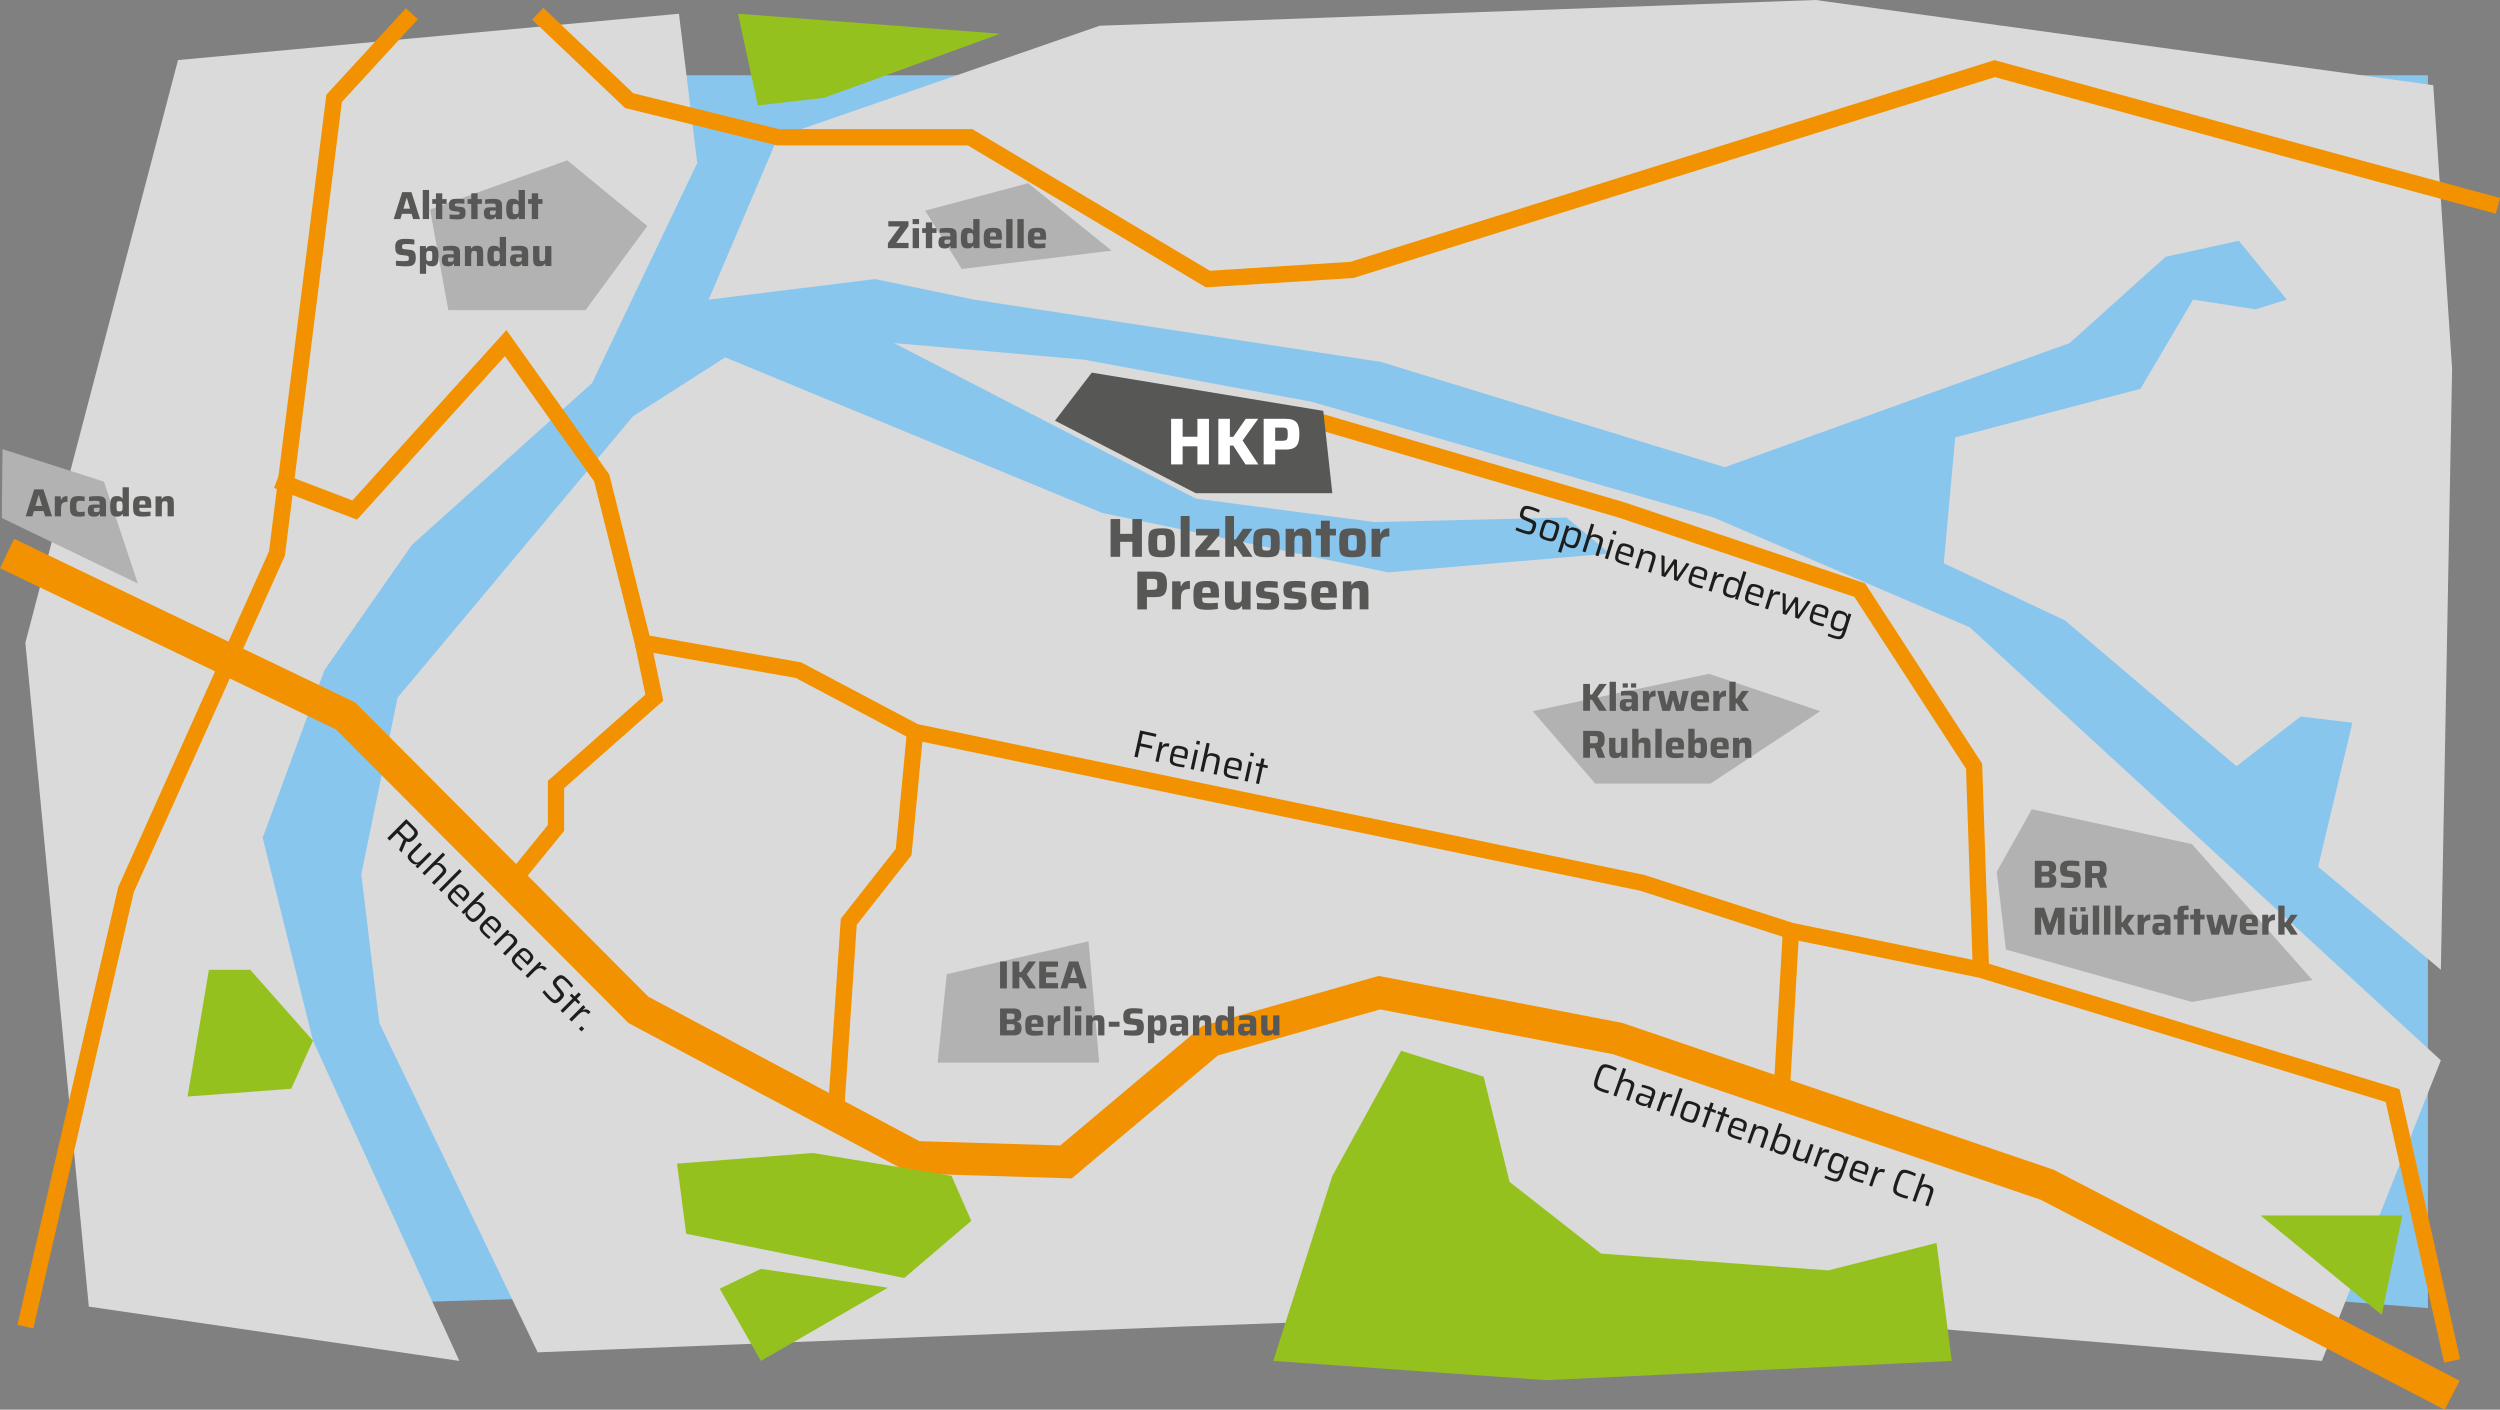 <svg xmlns="http://www.w3.org/2000/svg" id="Ebene_2" data-name="Ebene 2" viewBox="0 0 766.78 432.37"><rect x="0" y="0" width="766.78" height="432.37" fill="#808080" stroke="none"/><defs><style>      .cls-1 {        fill: #89c6ee;      }      .cls-2 {        fill: #f39200;      }      .cls-3 {        fill: #1d1d1b;      }      .cls-4 {        fill: #dadada;      }      .cls-5 {        fill: #fff;      }      .cls-6 {        fill: #575756;      }      .cls-7 {        fill: #95c11f;      }      .cls-8 {        fill: #b2b2b2;      }    </style></defs><g id="Ebene_1-2" data-name="Ebene 1"><g><polygon class="cls-1" points="744.67 401.21 610.38 390.69 492.82 298.85 365.84 392.09 67.05 401.21 67.05 23.09 744.67 23.09 744.67 401.21"></polygon><polygon class="cls-4" points="140.89 417.41 95.99 319.19 80.56 256.93 99.5 205.55 126.33 167.14 181.58 117.51 213.85 49.98 208.24 4.21 54.6 18.42 7.78 197.13 27.24 400.75 140.89 417.41"></polygon><polygon class="cls-4" points="164.92 414.78 116.34 313.76 110.81 268.16 121.95 213.97 194.15 127.68 222.44 109.61 338.02 157.32 425.71 175.56 493.76 169.77 480.43 158.72 421.5 160.12 366.78 152.93 274.18 105.23 332.41 110.31 402.09 123.18 525.56 158.72 604.13 192.39 748.64 325.22 712.16 417.41 518.66 401.21 362.34 406.88 164.92 414.78"></polygon><polygon class="cls-4" points="217.36 91.9 238.58 42.09 337.32 7.89 556.89 0 746.31 26.13 752.09 113.12 748.64 297.45 711 265.82 721.51 221.67 705.62 219.75 685.97 235.01 633.36 190.29 596.18 172.75 599.69 134.17 656.51 119.26 672.65 91.9 691.76 94.88 701.41 91.9 686.68 73.84 664.23 78.75 634.76 105.23 529.01 143.29 423.6 111.02 298.73 91.9 268.39 85.59 217.36 91.9"></polygon><polygon class="cls-2" points="749.65 417.95 731.73 338 606.96 299.87 548.58 287.9 503.11 273.21 279.81 226.86 279.5 226.7 244.07 207.94 195.15 199.31 182.25 147.68 154.86 109.21 109.5 159.39 84.05 149.66 85.83 144.99 108.09 153.49 155.33 101.24 186.87 145.55 186.99 146.01 199.22 194.95 245.71 203.15 281.52 222.11 504.39 268.37 504.52 268.41 549.99 283.1 608.31 295.06 735.97 334.06 754.53 416.86 749.65 417.95"></polygon><polygon class="cls-2" points="157.03 274.47 153.16 271.31 168.03 253.06 168.03 239.5 197.95 213.05 194.74 197.64 199.63 196.62 203.44 214.88 173.03 241.75 173.03 254.84 157.03 274.47"></polygon><polygon class="cls-2" points="258.61 345.32 253.62 344.98 257.88 281.78 274.74 260.35 278.18 224.25 283.16 224.73 279.58 262.29 262.77 283.65 258.61 345.32"></polygon><rect class="cls-2" x="523.71" y="307.22" width="48.49" height="5" transform="translate(207.07 838.85) rotate(-86.69)"></rect><polygon class="cls-2" points="749.79 432.37 625.95 368 494.75 323.34 423.3 309.6 373.56 323.71 328.73 361.43 279.35 359.93 192.77 313.78 192.24 313.25 103.05 223.71 0 174.28 4.33 165.26 108.92 215.44 109.53 216.05 198.8 305.66 281.99 350.01 325.21 351.32 368.77 314.68 422.86 299.33 497.65 313.76 629.89 358.78 630.23 358.95 754.4 423.49 749.79 432.37"></polygon><polygon class="cls-2" points="10.21 407.45 5.34 406.32 36.26 272.09 36.36 271.87 82.51 169.09 100.1 29.06 124.49 2.52 128.17 5.9 104.86 31.27 87.38 170.45 41.02 273.69 10.21 407.45"></polygon><polygon class="cls-2" points="369.85 88.13 296.82 44.59 238.27 44.59 191.74 33.14 163.2 6.02 166.64 2.4 194.22 28.6 238.88 39.59 298.19 39.59 371.08 83.04 414.2 80.3 611.74 18.44 699.44 42.49 766.78 60.72 765.47 65.55 698.12 47.31 611.83 23.65 415.12 85.26 369.85 88.13"></polygon><polygon class="cls-2" points="605.08 297.53 603 235.79 568.77 183.09 496.64 158.81 398.52 130.08 399.93 125.28 498.14 154.04 572.02 178.9 607.95 234.23 610.08 297.36 605.08 297.53"></polygon><polygon class="cls-6" points="334.86 114.29 323.58 129.02 366.78 151.28 408.64 151.28 405.86 126.02 334.86 114.29"></polygon><polygon class="cls-8" points="470.08 218.13 524.16 206.66 558.3 218.13 524.62 240.33 489.28 240.33 470.08 218.13"></polygon><g><path class="cls-5" d="M359.19,142.44v-13.98h3.54v5.49h4.53v-5.49h3.54v13.98h-3.54v-5.55h-4.53v5.55h-3.54Z"></path><path class="cls-5" d="M373.68,142.44v-13.98h3.54v5.53h1.04l3.82-5.53h3.82l-4.78,6.65,4.84,7.34h-3.96l-3.74-5.77h-1.04v5.77h-3.54Z"></path><path class="cls-5" d="M387.58,142.44v-13.98h6.71c.91,0,1.64.1,2.19.31.56.21.98.52,1.28.91.3.4.5.89.61,1.48.11.59.16,1.26.16,2,0,.69-.05,1.32-.15,1.9-.1.58-.29,1.08-.58,1.5-.29.43-.71.75-1.28.98-.57.22-1.33.34-2.28.34h-3.13v4.55h-3.54ZM391.11,135.2h1.77c.49,0,.87-.02,1.16-.07.29-.05.49-.15.62-.29s.21-.36.25-.62.06-.61.06-1.05-.02-.79-.05-1.06c-.03-.27-.12-.48-.25-.62-.13-.14-.34-.24-.61-.28-.27-.05-.64-.07-1.12-.07h-1.83v4.06Z"></path></g><g><path class="cls-6" d="M485.58,218.03v-8.26h2.09v3.26h.61l2.26-3.26h2.26l-2.82,3.92,2.86,4.33h-2.34l-2.21-3.41h-.61v3.41h-2.09Z"></path><path class="cls-6" d="M493.68,218.03v-8.92h1.94v8.92h-1.94Z"></path><path class="cls-6" d="M503.9,218.03v-6.12h1.82l.05,1.06h.11c.11-.3.25-.54.43-.7.17-.16.38-.28.63-.35s.53-.1.85-.1v1.76c-.5,0-.89.06-1.18.19s-.49.35-.61.65c-.12.31-.18.74-.18,1.29v2.32h-1.92Z"></path><path class="cls-6" d="M509.86,218.03l-1.57-6.12h1.92l.88,4.2h.11l1.07-4.2h1.76l1.1,4.2h.11l.85-4.2h1.87l-1.56,6.12h-2.36l-.86-3.22h-.11l-.84,3.22h-2.36Z"></path><path class="cls-6" d="M521.66,218.13c-.57,0-1.04-.04-1.42-.11-.38-.07-.68-.19-.9-.35-.22-.16-.39-.36-.49-.61-.1-.24-.17-.54-.2-.88-.04-.34-.05-.74-.05-1.2,0-.55.03-1.03.08-1.43.06-.4.18-.73.36-.99.18-.26.47-.45.86-.57.39-.12.92-.18,1.57-.18.54,0,.97.04,1.31.11.34.07.6.19.79.35.19.16.33.36.41.61s.14.55.17.89c.02.35.04.75.04,1.21v.47h-3.68c0,.27.01.49.04.65.02.16.09.29.19.37.1.08.26.14.48.16.22.02.51.04.89.04.17,0,.35,0,.56-.01.2,0,.42-.02.65-.04.23-.02.44-.03.64-.05v1.34c-.18.04-.39.07-.64.1-.25.03-.52.05-.81.07-.29.02-.57.03-.85.03ZM522.39,214.64v-.18c0-.29-.01-.52-.04-.69-.03-.17-.08-.3-.14-.38-.07-.08-.16-.13-.28-.16-.12-.02-.27-.04-.44-.04-.22,0-.39.01-.52.04-.13.03-.22.08-.28.17-.06.08-.1.21-.13.38-.02.17-.04.39-.04.67h2.08l-.2.18Z"></path><path class="cls-6" d="M525.5,218.03v-6.12h1.82l.05,1.06h.11c.11-.3.25-.54.43-.7.17-.16.38-.28.63-.35s.53-.1.85-.1v1.76c-.5,0-.89.06-1.18.19s-.49.35-.61.65c-.12.31-.18.74-.18,1.29v2.32h-1.92Z"></path><path class="cls-6" d="M530.42,218.03v-8.92h1.92v5.14h.36l1.6-2.34h2.08l-2.09,2.93,2.12,3.19h-2.15l-1.56-2.32h-.36v2.32h-1.92Z"></path><path class="cls-6" d="M485.58,232.43v-8.26h4.09c.54,0,.97.06,1.3.17.33.12.58.29.76.52.17.23.29.51.35.84.06.33.09.71.09,1.13,0,.31-.02.63-.07.94-.05.32-.15.6-.31.86-.16.26-.39.46-.71.59l1.25,3.19h-2.17l-1.16-3.3.52.3c-.06.03-.13.05-.21.06-.08,0-.17.01-.28.01h-1.34v2.93h-2.09ZM487.66,227.97h1.2c.27,0,.49-.02.65-.05s.29-.09.37-.17.13-.19.16-.34c.02-.14.04-.33.04-.55s0-.42-.03-.56c-.02-.14-.07-.25-.14-.33-.08-.08-.2-.14-.36-.17-.16-.03-.39-.05-.68-.05h-1.2v2.21Z"></path><path class="cls-6" d="M495.38,232.53c-.4,0-.72-.05-.97-.16-.25-.1-.44-.26-.56-.46s-.21-.45-.25-.74-.06-.63-.06-1.03v-3.83h1.92v3.24c0,.33,0,.59.03.77.02.19.06.33.11.41.06.09.14.14.25.17.11.02.26.04.46.04.21,0,.37-.02.49-.07s.21-.13.27-.23c.06-.11.1-.25.12-.44.02-.18.03-.42.03-.71v-3.18h1.92v6.12h-1.81l-.06-.74h-.1c-.12.21-.27.37-.44.5-.18.12-.38.21-.6.26-.22.05-.47.08-.74.08Z"></path><path class="cls-6" d="M500.62,232.43v-8.92h1.92v3.5h.11c.12-.2.27-.36.44-.47s.37-.2.58-.25.45-.07.71-.07c.41,0,.73.05.98.15s.43.25.56.46.21.45.25.74.06.63.06,1.03v3.83h-1.92v-3.24c0-.33,0-.59-.02-.77-.02-.19-.05-.33-.11-.41s-.14-.14-.26-.17-.27-.04-.46-.04c-.21,0-.37.02-.49.07s-.21.13-.26.23c-.06.11-.1.25-.12.44-.02.18-.04.42-.04.71v3.18h-1.92Z"></path><path class="cls-6" d="M507.72,232.43v-8.92h1.94v8.92h-1.94Z"></path><path class="cls-6" d="M513.99,232.53c-.57,0-1.04-.04-1.42-.11s-.68-.19-.9-.35c-.22-.16-.39-.36-.49-.61-.1-.24-.17-.54-.2-.88s-.05-.74-.05-1.2c0-.55.03-1.03.08-1.43.06-.4.18-.73.36-.99.18-.26.47-.45.86-.57.39-.12.92-.18,1.57-.18.54,0,.97.04,1.31.11.34.07.6.19.79.35.19.16.33.36.41.61s.14.55.17.89c.02.35.04.75.04,1.21v.47h-3.68c0,.27.01.49.04.65.02.16.09.29.19.37.1.08.26.14.48.16.22.02.51.04.89.04.17,0,.35,0,.56-.01.2,0,.42-.02.65-.04.23-.02.44-.03.64-.05v1.34c-.18.04-.39.07-.64.1s-.52.05-.81.07c-.29.02-.57.03-.85.03ZM514.72,229.04v-.18c0-.29-.01-.52-.04-.69-.03-.17-.08-.3-.14-.38-.07-.08-.16-.13-.28-.16-.12-.02-.27-.04-.44-.04-.22,0-.39.01-.52.04-.13.03-.22.08-.28.17-.06.08-.1.21-.13.38-.02.17-.04.39-.04.67h2.08l-.2.18Z"></path><path class="cls-6" d="M521.56,232.53c-.23,0-.46-.02-.68-.06s-.42-.12-.61-.24c-.19-.12-.34-.3-.46-.53h-.11l-.05.73h-1.82v-8.92h1.92v3.44h.1c.13-.2.28-.35.46-.46.18-.11.37-.18.58-.22s.44-.06.68-.06c.36,0,.67.05.92.16.25.1.46.27.62.51.16.24.28.56.35.97s.11.92.11,1.54-.04,1.13-.12,1.54c-.08.41-.2.73-.36.96s-.37.4-.62.5-.56.15-.9.15ZM520.69,230.94c.22,0,.39-.01.52-.04.13-.03.22-.09.28-.19.06-.1.1-.26.12-.47.02-.21.03-.5.03-.87s0-.66-.03-.86c-.02-.21-.06-.36-.12-.46-.06-.1-.15-.17-.28-.2-.13-.03-.3-.05-.52-.05s-.38.02-.5.07-.21.13-.28.26c-.06.13-.11.29-.13.5-.02.2-.03.45-.03.75s0,.55.03.75c.02.2.06.37.13.5.06.12.15.2.27.25s.29.07.51.07Z"></path><path class="cls-6" d="M527.7,232.53c-.57,0-1.04-.04-1.42-.11s-.68-.19-.9-.35c-.22-.16-.39-.36-.49-.61-.1-.24-.17-.54-.2-.88s-.05-.74-.05-1.2c0-.55.03-1.03.08-1.43.06-.4.18-.73.36-.99.18-.26.47-.45.86-.57.39-.12.92-.18,1.57-.18.54,0,.97.04,1.31.11.34.07.6.19.79.35.19.16.33.36.41.61s.14.55.17.89c.02.35.04.75.04,1.21v.47h-3.68c0,.27.01.49.04.65.02.16.09.29.19.37.1.08.26.14.48.16.22.02.51.04.89.04.17,0,.35,0,.56-.01.2,0,.42-.02.65-.04.23-.02.44-.03.64-.05v1.34c-.18.04-.39.07-.64.1s-.52.05-.81.07c-.29.02-.57.03-.85.03ZM528.43,229.04v-.18c0-.29-.01-.52-.04-.69-.03-.17-.08-.3-.14-.38-.07-.08-.16-.13-.28-.16-.12-.02-.27-.04-.44-.04-.22,0-.39.01-.52.04-.13.03-.22.08-.28.17-.06.08-.1.21-.13.38-.02.17-.04.39-.04.67h2.08l-.2.18Z"></path><path class="cls-6" d="M531.54,232.43v-6.12h1.82l.05.74h.11c.12-.22.27-.38.44-.5s.38-.21.61-.26c.23-.05.47-.08.73-.08.41,0,.73.05.98.16.24.1.43.26.56.46s.21.45.25.74.06.63.06,1.03v3.83h-1.92v-3.24c0-.33,0-.59-.02-.77-.02-.19-.05-.33-.11-.41s-.14-.14-.26-.17-.27-.04-.46-.04c-.21,0-.37.02-.49.07s-.21.13-.26.23c-.06.11-.1.25-.12.44-.02.18-.04.42-.04.71v3.18h-1.92Z"></path><path class="cls-6" d="M498.57,218.13c-.39,0-.72-.06-.98-.18s-.46-.32-.59-.59c-.13-.27-.2-.63-.2-1.07,0-.46.05-.83.16-1.11.11-.28.3-.47.59-.59.28-.12.68-.18,1.18-.18.07,0,.17,0,.31,0,.13,0,.28,0,.45.01s.33,0,.5.01c.16,0,.32.01.46.02v-.23c0-.22-.02-.4-.05-.53-.04-.13-.1-.23-.2-.29-.1-.06-.25-.1-.45-.11-.2-.02-.46-.02-.79-.02-.18,0-.38,0-.6.02-.22.01-.44.02-.65.04-.21.01-.39.03-.53.04v-1.34c.33-.06.7-.11,1.11-.15.41-.04.85-.05,1.3-.05.51,0,.94.03,1.28.1.34.06.61.16.82.29.21.13.36.3.46.5.1.2.16.43.19.7.03.27.04.58.04.93v3.7h-1.82l-.06-.72h-.1c-.14.25-.32.43-.52.55s-.42.19-.64.22c-.22.03-.44.05-.66.05ZM497.7,210.89v-1.3h1.57v1.3h-1.57ZM499.48,216.75c.14,0,.27,0,.37-.02.1-.02.2-.05.28-.1.08-.05.14-.12.18-.21.05-.09.08-.19.11-.32.02-.12.04-.27.04-.45v-.23h-1.1c-.21,0-.36.01-.47.04-.1.03-.17.09-.21.19s-.05.25-.05.46c0,.18.02.31.06.4.04.09.12.15.25.19.12.03.31.05.56.05ZM500.26,210.89v-1.3h1.57v1.3h-1.57Z"></path></g><g><path class="cls-6" d="M340.63,170.78v-11.58h2.93v4.54h3.75v-4.54h2.93v11.58h-2.93v-4.6h-3.75v4.6h-2.93Z"></path><path class="cls-6" d="M356.26,170.91c-.76,0-1.4-.05-1.9-.13-.51-.09-.91-.23-1.2-.43-.3-.2-.51-.46-.64-.81s-.22-.77-.26-1.27c-.05-.51-.07-1.1-.07-1.79s.02-1.3.07-1.8c.04-.5.13-.92.26-1.26s.34-.61.64-.81c.3-.2.7-.35,1.2-.43.5-.08,1.14-.13,1.9-.13s1.42.04,1.92.13c.51.08.9.23,1.19.43.28.2.5.47.64.81.14.34.23.76.27,1.26.04.51.06,1.11.06,1.8s-.02,1.28-.06,1.79c-.04.5-.13.93-.27,1.27-.14.34-.35.61-.64.81-.29.2-.68.34-1.19.43-.5.09-1.14.13-1.92.13ZM356.26,168.87c.34,0,.6-.03.79-.08s.32-.16.4-.31c.08-.15.13-.39.14-.72.02-.32.03-.75.03-1.28s0-.98-.03-1.3c-.02-.31-.06-.55-.14-.71-.08-.16-.21-.26-.4-.31s-.45-.08-.79-.08-.6.03-.79.08c-.19.05-.32.15-.4.31s-.12.39-.13.71c-.02.32-.03.75-.03,1.3s0,.95.03,1.28c.02.33.06.56.13.72.07.15.2.26.4.31.19.06.45.08.79.08Z"></path><path class="cls-6" d="M362.13,170.78v-12.51h2.73v12.51h-2.73Z"></path><path class="cls-6" d="M366.63,170.78v-1.92l3.96-4.63h-3.75v-2.04h7.15v1.92l-3.94,4.63h3.97v2.04h-7.39Z"></path><path class="cls-6" d="M375.8,170.78v-12.51h2.69v7.2h.51l2.24-3.28h2.91l-2.93,4.11,2.98,4.48h-3.01l-2.19-3.25h-.51v3.25h-2.69Z"></path><path class="cls-6" d="M388.44,170.91c-.76,0-1.4-.05-1.9-.13-.51-.09-.91-.23-1.2-.43-.3-.2-.51-.46-.64-.81s-.22-.77-.26-1.27c-.05-.51-.07-1.1-.07-1.79s.02-1.3.07-1.8c.04-.5.13-.92.26-1.26s.34-.61.64-.81c.3-.2.7-.35,1.2-.43.5-.08,1.14-.13,1.9-.13s1.42.04,1.92.13c.51.08.9.23,1.19.43.28.2.5.47.64.81.14.34.23.76.27,1.26.04.51.06,1.11.06,1.8s-.02,1.28-.06,1.79c-.04.5-.13.93-.27,1.27-.14.34-.35.61-.64.81-.29.2-.68.34-1.19.43-.5.09-1.14.13-1.92.13ZM388.44,168.87c.34,0,.6-.03.79-.08s.32-.16.4-.31c.08-.15.13-.39.14-.72.02-.32.03-.75.03-1.28s0-.98-.03-1.3c-.02-.31-.06-.55-.14-.71-.08-.16-.21-.26-.4-.31s-.45-.08-.79-.08-.6.03-.79.08c-.19.05-.32.15-.4.31s-.12.39-.13.71c-.02.32-.03.75-.03,1.3s0,.95.03,1.28c.02.33.06.56.13.72.07.15.2.26.4.31.19.06.45.08.79.08Z"></path><path class="cls-6" d="M394.32,170.78v-8.59h2.56l.07,1.04h.15c.17-.3.38-.54.62-.71s.53-.29.85-.36c.32-.07.66-.11,1.02-.11.57,0,1.03.07,1.37.22.34.15.6.36.78.65.18.29.3.63.35,1.04s.08.89.08,1.44v5.37h-2.69v-4.55c0-.46-.01-.82-.03-1.09-.02-.26-.07-.46-.15-.58-.08-.12-.2-.2-.36-.24-.16-.03-.38-.05-.65-.05-.29,0-.52.03-.69.1s-.29.18-.37.33c-.08.15-.14.36-.17.61-.03.26-.05.59-.05.99v4.46h-2.69Z"></path><path class="cls-6" d="M405.13,170.78v-6.55h-1.58v-2.04h1.58v-2.49h2.73v2.49h1.89v2.04h-1.89v6.55h-2.73Z"></path><path class="cls-6" d="M414.81,170.91c-.76,0-1.4-.05-1.9-.13-.51-.09-.91-.23-1.2-.43-.3-.2-.51-.46-.64-.81s-.22-.77-.26-1.27c-.05-.51-.07-1.1-.07-1.79s.02-1.3.07-1.8c.04-.5.13-.92.26-1.26s.34-.61.64-.81c.3-.2.7-.35,1.2-.43.5-.08,1.14-.13,1.9-.13s1.42.04,1.92.13c.51.08.9.23,1.19.43.28.2.5.47.64.81.14.34.23.76.27,1.26.04.51.06,1.11.06,1.8s-.02,1.28-.06,1.79c-.04.5-.13.93-.27,1.27-.14.34-.35.61-.64.81-.29.2-.68.34-1.19.43-.5.09-1.14.13-1.92.13ZM414.81,168.87c.34,0,.6-.03.79-.08s.32-.16.4-.31c.08-.15.13-.39.14-.72.02-.32.03-.75.03-1.28s0-.98-.03-1.3c-.02-.31-.06-.55-.14-.71-.08-.16-.21-.26-.4-.31s-.45-.08-.79-.08-.6.03-.79.08c-.19.05-.32.15-.4.31s-.12.39-.13.71c-.02.32-.03.75-.03,1.3s0,.95.03,1.28c.02.33.06.56.13.72.07.15.2.26.4.31.19.06.45.08.79.08Z"></path><path class="cls-6" d="M420.68,170.78v-8.59h2.56l.07,1.48h.15c.16-.43.36-.75.6-.99.24-.23.54-.39.88-.49.35-.09.75-.14,1.19-.14v2.47c-.7,0-1.25.09-1.65.27s-.69.48-.86.92c-.17.43-.25,1.04-.25,1.81v3.25h-2.69Z"></path><path class="cls-6" d="M348.84,186.9v-11.58h5.56c.75,0,1.36.09,1.82.26.46.17.81.43,1.06.76.25.33.42.74.5,1.23.09.49.14,1.04.14,1.66,0,.57-.04,1.1-.13,1.57-.08.48-.25.89-.48,1.25s-.59.62-1.06.81c-.47.19-1.1.28-1.89.28h-2.59v3.77h-2.93ZM351.77,180.91h1.46c.4,0,.72-.02.96-.06.24-.04.41-.12.51-.24s.18-.29.21-.51c.03-.22.05-.51.05-.87s-.01-.65-.04-.88c-.03-.22-.1-.39-.21-.51s-.28-.2-.51-.24c-.22-.04-.53-.06-.93-.06h-1.51v3.37Z"></path><path class="cls-6" d="M359.51,186.9v-8.59h2.56l.07,1.48h.15c.16-.43.36-.75.6-.99.24-.23.54-.39.88-.49.35-.09.75-.14,1.19-.14v2.47c-.7,0-1.25.09-1.65.27s-.69.48-.86.92c-.17.43-.25,1.04-.25,1.81v3.25h-2.69Z"></path><path class="cls-6" d="M370.32,187.04c-.8,0-1.46-.05-1.99-.15-.53-.1-.95-.26-1.26-.49-.32-.22-.54-.51-.68-.85-.14-.34-.24-.75-.29-1.24-.05-.48-.08-1.04-.08-1.68,0-.78.04-1.44.12-2,.08-.56.25-1.02.5-1.39.26-.37.66-.63,1.21-.8s1.29-.25,2.21-.25c.75,0,1.37.05,1.84.15s.85.26,1.11.49c.26.22.46.51.58.86s.2.77.24,1.25c.03.49.05,1.05.05,1.69v.66h-5.17c0,.38.02.69.05.92.03.23.12.4.27.52.15.12.37.19.67.23.3.03.72.05,1.25.05.24,0,.5,0,.78-.02.29-.01.59-.03.91-.05.32-.02.62-.05.9-.07v1.89c-.25.06-.55.1-.9.14-.35.04-.73.07-1.14.1-.4.03-.8.04-1.2.04ZM371.35,182.14v-.25c0-.4-.02-.73-.06-.97-.04-.24-.11-.42-.2-.53-.09-.11-.23-.18-.4-.22-.17-.03-.38-.05-.62-.05-.3,0-.55.02-.72.06-.18.04-.31.12-.39.24-.08.12-.14.3-.18.54-.03.24-.05.55-.05.93h2.91l-.29.25Z"></path><path class="cls-6" d="M378.3,187.04c-.56,0-1.02-.07-1.36-.22-.35-.15-.61-.36-.79-.65s-.3-.63-.35-1.04c-.06-.41-.08-.89-.08-1.44v-5.37h2.69v4.55c0,.46.01.82.04,1.09.03.26.08.46.16.58.08.12.2.2.35.24.16.03.37.05.64.05.29,0,.52-.03.69-.1s.29-.18.38-.33c.08-.15.14-.36.17-.62.03-.26.04-.59.04-.99v-4.46h2.69v8.59h-2.54l-.08-1.04h-.13c-.17.29-.38.52-.62.7-.25.17-.53.3-.84.37s-.66.11-1.04.11Z"></path><path class="cls-6" d="M388.99,187.04c-.37,0-.76-.01-1.18-.03-.42-.02-.82-.05-1.21-.08s-.75-.07-1.08-.12v-1.9c.18.02.38.04.61.06.23.02.47.03.71.04s.48.02.71.03.44.02.63.02c.54,0,.92-.02,1.15-.06s.38-.11.44-.22c.06-.11.09-.25.09-.43s-.02-.31-.06-.39c-.04-.08-.12-.13-.24-.17-.12-.03-.32-.07-.6-.1l-1.99-.27c-.49-.06-.87-.2-1.12-.42-.25-.22-.42-.52-.5-.89-.08-.37-.12-.81-.12-1.31,0-.59.09-1.06.27-1.41.18-.34.43-.6.75-.78.32-.18.7-.29,1.15-.35.44-.05.92-.08,1.44-.08.35,0,.72.01,1.1.03.39.02.75.05,1.09.09s.63.08.85.13v1.9c-.28-.03-.58-.06-.88-.08-.31-.02-.6-.04-.89-.06-.28-.02-.52-.02-.71-.02-.46,0-.81.01-1.04.04-.24.03-.4.09-.48.18-.08.09-.13.23-.13.42,0,.17.02.3.05.38s.1.14.21.18c.11.03.28.07.51.1l2,.25c.39.05.72.13.99.27.27.13.47.38.61.72.14.35.21.87.21,1.57,0,.62-.08,1.11-.24,1.48-.16.37-.4.65-.7.83-.3.19-.66.31-1.07.36s-.87.08-1.37.08Z"></path><path class="cls-6" d="M397.4,187.04c-.37,0-.76-.01-1.18-.03-.42-.02-.82-.05-1.21-.08s-.75-.07-1.08-.12v-1.9c.18.02.38.04.61.06.23.02.47.03.71.04s.48.02.71.03.44.02.63.02c.54,0,.92-.02,1.15-.06s.38-.11.44-.22c.06-.11.09-.25.09-.43s-.02-.31-.06-.39c-.04-.08-.12-.13-.24-.17-.12-.03-.32-.07-.6-.1l-1.99-.27c-.49-.06-.87-.2-1.12-.42-.25-.22-.42-.52-.5-.89-.08-.37-.12-.81-.12-1.31,0-.59.09-1.06.27-1.41.18-.34.43-.6.75-.78.32-.18.7-.29,1.15-.35.44-.05.92-.08,1.44-.08.35,0,.72.01,1.1.03.39.02.75.05,1.09.09s.63.08.85.13v1.9c-.28-.03-.58-.06-.88-.08-.31-.02-.6-.04-.89-.06-.28-.02-.52-.02-.71-.02-.46,0-.81.01-1.04.04-.24.03-.4.09-.48.18-.08.09-.13.23-.13.42,0,.17.02.3.05.38s.1.14.21.18c.11.03.28.07.51.1l2,.25c.39.05.72.13.99.27.27.13.47.38.61.72.14.35.21.87.21,1.57,0,.62-.08,1.11-.24,1.48-.16.37-.4.65-.7.83-.3.19-.66.31-1.07.36s-.87.08-1.37.08Z"></path><path class="cls-6" d="M406.48,187.04c-.8,0-1.46-.05-1.99-.15-.53-.1-.95-.26-1.26-.49-.32-.22-.54-.51-.68-.85-.14-.34-.24-.75-.29-1.24-.05-.48-.08-1.04-.08-1.68,0-.78.04-1.44.12-2,.08-.56.25-1.02.5-1.39.26-.37.66-.63,1.21-.8s1.29-.25,2.21-.25c.75,0,1.37.05,1.84.15s.85.26,1.11.49c.26.22.46.51.58.86s.2.77.24,1.25c.03.49.05,1.05.05,1.69v.66h-5.17c0,.38.02.69.05.92.03.23.12.4.27.52.15.12.37.19.67.23.3.03.72.05,1.25.05.24,0,.5,0,.78-.02.29-.01.59-.03.91-.05.32-.02.62-.05.9-.07v1.89c-.25.06-.55.1-.9.14-.35.04-.73.07-1.14.1-.4.03-.8.04-1.2.04ZM407.5,182.14v-.25c0-.4-.02-.73-.06-.97-.04-.24-.11-.42-.2-.53-.09-.11-.23-.18-.4-.22-.17-.03-.38-.05-.62-.05-.3,0-.55.02-.72.06-.18.04-.31.12-.39.24-.08.12-.14.3-.18.54-.03.24-.05.55-.05.93h2.91l-.29.25Z"></path><path class="cls-6" d="M411.87,186.9v-8.59h2.56l.07,1.04h.15c.17-.3.38-.54.62-.71s.53-.29.85-.36c.32-.07.66-.11,1.02-.11.57,0,1.03.07,1.37.22.34.15.6.36.78.65.18.29.3.63.35,1.04s.08.89.08,1.44v5.37h-2.69v-4.55c0-.46-.01-.82-.03-1.09-.02-.26-.07-.46-.15-.58-.08-.12-.2-.2-.36-.24-.16-.03-.38-.05-.65-.05-.29,0-.52.03-.69.1s-.29.18-.37.33c-.08.15-.14.36-.17.61-.03.26-.05.59-.05.99v4.46h-2.69Z"></path></g><polygon class="cls-8" points="623.19 248.2 612.43 267.38 615.24 291.23 672.29 307.31 709.24 300.58 672.29 258.9 623.19 248.2"></polygon><g><path class="cls-6" d="M624.11,272.27v-8.26h4.18c.53,0,.96.08,1.31.23.34.15.6.38.77.69.17.31.26.69.26,1.16,0,.38-.05.71-.16.97-.1.26-.26.47-.47.63s-.48.27-.81.34v.05c.35.07.64.18.86.34.22.15.38.36.49.63.1.27.16.61.16,1.03,0,.34-.04.64-.13.92s-.22.51-.4.7c-.18.19-.43.33-.74.43-.31.1-.69.15-1.14.15h-4.16ZM626.18,267.38h1.33c.27,0,.48-.03.64-.08.15-.05.26-.14.32-.27.06-.13.09-.31.09-.54,0-.26-.03-.45-.08-.58s-.16-.21-.3-.26c-.14-.04-.36-.07-.66-.07h-1.33v1.79ZM626.18,270.71h1.37c.29,0,.51-.03.66-.08.15-.05.26-.15.31-.28.06-.14.08-.33.08-.59s-.03-.44-.08-.58-.16-.23-.31-.28c-.15-.05-.37-.08-.66-.08h-1.37v1.88Z"></path><path class="cls-6" d="M635.16,272.37c-.32,0-.66,0-1.03-.03-.37-.02-.73-.04-1.09-.07-.36-.03-.67-.06-.95-.1v-1.52c.3.02.59.05.89.07.3.02.59.03.86.04.27,0,.5.01.7.01.37,0,.65-.01.86-.04.2-.03.35-.07.44-.14.07-.05.12-.1.15-.17.03-.06.04-.14.05-.23,0-.09,0-.19,0-.29,0-.17,0-.3-.02-.4-.02-.1-.05-.17-.11-.23-.06-.06-.15-.1-.27-.13-.12-.03-.28-.06-.47-.08l-1.7-.2c-.32-.05-.59-.13-.8-.26s-.38-.29-.49-.49-.2-.45-.25-.74-.07-.61-.07-.96c0-.54.08-.98.24-1.31s.38-.58.67-.74.62-.28,1-.34c.38-.06.79-.08,1.23-.08.33,0,.66.01,1,.03.34.02.66.05.97.08.31.04.57.07.77.11v1.51c-.21-.02-.45-.05-.71-.07-.27-.02-.55-.04-.83-.05-.29-.01-.56-.02-.82-.02-.31,0-.56,0-.74.03-.18.02-.33.06-.43.13-.11.06-.18.15-.21.25-.03.1-.04.23-.04.38,0,.2.02.35.05.46.03.11.1.18.22.22.11.04.28.08.52.11l1.64.19c.22.02.43.06.61.12.18.06.36.14.52.26.16.12.29.29.4.52.06.1.1.23.14.38.04.15.06.32.08.51.02.19.03.41.03.65,0,.48-.05.88-.14,1.2-.1.32-.23.57-.41.76-.18.19-.39.33-.64.43-.25.1-.52.16-.82.19s-.62.04-.97.04Z"></path><path class="cls-6" d="M639.54,272.27v-8.26h4.09c.54,0,.97.06,1.3.17s.58.29.76.52c.17.23.29.51.35.84.06.33.09.71.09,1.13,0,.31-.02.63-.07.94-.05.32-.15.6-.31.86-.16.26-.39.46-.71.59l1.25,3.19h-2.17l-1.16-3.3.52.3c-.06.03-.13.05-.21.06-.08,0-.17.01-.28.01h-1.34v2.93h-2.09ZM641.63,267.81h1.2c.27,0,.49-.02.65-.05.16-.03.29-.09.37-.17.08-.08.13-.19.16-.34.02-.14.04-.33.04-.55s0-.42-.03-.56c-.02-.14-.07-.25-.14-.33s-.2-.14-.36-.17c-.16-.03-.39-.05-.68-.05h-1.2v2.21Z"></path><path class="cls-6" d="M624.11,286.67v-8.26h2.87l1.64,4.91h.08l1.66-4.91h2.84v8.26h-2.02v-5.36h-.08l-1.78,5.36h-1.4l-1.79-5.36h-.08v5.36h-1.94Z"></path><path class="cls-6" d="M636.65,286.77c-.4,0-.72-.05-.97-.16-.25-.1-.44-.26-.56-.46s-.21-.45-.25-.74-.06-.63-.06-1.03v-3.83h1.92v3.24c0,.33,0,.59.03.77.02.19.06.33.11.41.06.09.14.14.25.17.11.02.26.04.46.04.21,0,.37-.02.49-.07s.21-.13.27-.23c.06-.11.1-.25.12-.44.02-.18.03-.42.03-.71v-3.18h1.92v6.12h-1.81l-.06-.74h-.1c-.12.21-.27.37-.44.5-.18.12-.38.21-.6.26-.22.05-.47.08-.74.08ZM635.54,279.53v-1.3h1.57v1.3h-1.57ZM638.09,279.53v-1.3h1.57v1.3h-1.57Z"></path><path class="cls-6" d="M641.9,286.67v-8.92h1.94v8.92h-1.94Z"></path><path class="cls-6" d="M645.33,286.67v-8.92h1.94v8.92h-1.94Z"></path><path class="cls-6" d="M648.76,286.67v-8.92h1.92v5.14h.36l1.6-2.34h2.08l-2.09,2.93,2.12,3.19h-2.15l-1.56-2.32h-.36v2.32h-1.92Z"></path><path class="cls-6" d="M655.64,286.67v-6.12h1.82l.05,1.06h.11c.11-.3.25-.54.43-.7.17-.16.38-.28.63-.35.25-.07.53-.1.85-.1v1.76c-.5,0-.89.06-1.18.19s-.49.35-.61.65c-.12.31-.18.74-.18,1.29v2.32h-1.92Z"></path><path class="cls-6" d="M661.92,286.77c-.39,0-.72-.06-.98-.18s-.46-.32-.59-.59c-.13-.27-.2-.63-.2-1.07,0-.46.05-.83.16-1.11.11-.28.3-.47.59-.59.28-.12.68-.18,1.18-.18.07,0,.17,0,.31,0,.13,0,.28,0,.45.01s.33,0,.5.01.32,0,.46.02v-.23c0-.22-.02-.4-.05-.53-.04-.13-.1-.23-.2-.29-.1-.06-.25-.1-.45-.11-.2-.02-.46-.02-.79-.02-.18,0-.38,0-.6.02-.22.01-.44.02-.65.04s-.39.03-.53.04v-1.34c.33-.06.7-.11,1.11-.15.41-.04.85-.05,1.3-.05.51,0,.94.03,1.28.1.34.06.61.16.82.29.21.13.36.3.46.5.1.2.16.43.19.7.03.27.04.58.04.93v3.7h-1.82l-.06-.72h-.1c-.14.25-.32.43-.52.55s-.42.19-.64.22c-.22.03-.44.05-.66.05ZM662.83,285.39c.14,0,.27,0,.37-.02.1-.02.2-.05.28-.1.08-.05.14-.12.18-.21.05-.09.08-.19.11-.32.02-.12.04-.27.04-.45v-.23h-1.1c-.21,0-.36.01-.47.04-.1.03-.17.09-.21.19-.04.1-.05.25-.05.46,0,.18.02.31.06.4s.12.15.25.19c.12.03.31.05.56.05Z"></path><path class="cls-6" d="M667.85,286.67v-4.67h-1.13v-1.45h1.13v-.42c0-.46.03-.84.09-1.13s.16-.52.31-.69c.14-.17.34-.29.59-.37s.58-.12.98-.14c.4-.02.88-.03,1.43-.03v1.33c-.33,0-.59,0-.78.02-.19.01-.34.04-.44.1-.1.05-.16.13-.19.23-.03.1-.04.24-.04.41v.7h1.45v1.45h-1.45v4.67h-1.94Z"></path><path class="cls-6" d="M672.9,286.67v-4.67h-1.13v-1.45h1.13v-1.78h1.94v1.78h1.34v1.45h-1.34v4.67h-1.94Z"></path><path class="cls-6" d="M678.22,286.67l-1.57-6.12h1.92l.88,4.2h.11l1.07-4.2h1.76l1.1,4.2h.11l.85-4.2h1.87l-1.56,6.12h-2.36l-.86-3.22h-.11l-.84,3.22h-2.36Z"></path><path class="cls-6" d="M690.01,286.77c-.57,0-1.04-.04-1.42-.11s-.68-.19-.9-.35c-.22-.16-.39-.36-.49-.61-.1-.24-.17-.54-.2-.88s-.05-.74-.05-1.2c0-.55.03-1.03.08-1.43.06-.4.18-.73.36-.99.18-.26.47-.45.86-.57.39-.12.92-.18,1.57-.18.54,0,.97.04,1.31.11.34.07.6.19.79.35.19.16.33.36.41.61s.14.55.17.89c.02.35.04.75.04,1.21v.47h-3.68c0,.27.01.49.04.65.02.16.09.29.19.37.1.08.26.14.48.16.22.02.51.04.89.04.17,0,.35,0,.56-.01.2,0,.42-.02.65-.04.23-.02.44-.03.64-.05v1.34c-.18.04-.39.07-.64.1s-.52.05-.81.07c-.29.02-.57.03-.85.03ZM690.75,283.28v-.18c0-.29-.01-.52-.04-.69-.03-.17-.08-.3-.14-.38-.07-.08-.16-.13-.28-.16-.12-.02-.27-.04-.44-.04-.22,0-.39.01-.52.04-.13.03-.22.08-.28.17-.06.08-.1.21-.13.38-.02.17-.04.39-.04.67h2.08l-.2.18Z"></path><path class="cls-6" d="M693.86,286.67v-6.12h1.82l.05,1.06h.11c.11-.3.25-.54.43-.7.17-.16.38-.28.63-.35.25-.07.53-.1.85-.1v1.76c-.5,0-.89.06-1.18.19s-.49.35-.61.65c-.12.31-.18.74-.18,1.29v2.32h-1.92Z"></path><path class="cls-6" d="M698.78,286.67v-8.92h1.92v5.14h.36l1.6-2.34h2.08l-2.09,2.93,2.12,3.19h-2.15l-1.56-2.32h-.36v2.32h-1.92Z"></path></g><polygon class="cls-8" points="283.77 64.6 294.99 82.49 340.94 76.88 315.34 56.18 283.77 64.6"></polygon><g><path class="cls-6" d="M272.33,76.11v-1.54l3.73-5.11h-3.6v-1.61h6.18v1.49l-3.77,5.17h3.79v1.6h-6.34Z"></path><path class="cls-6" d="M279.91,68.74v-1.55h1.98v1.55h-1.98ZM279.93,76.11v-6.12h1.94v6.12h-1.94Z"></path><path class="cls-6" d="M283.97,76.11v-4.67h-1.13v-1.45h1.13v-1.78h1.94v1.78h1.34v1.45h-1.34v4.67h-1.94Z"></path><path class="cls-6" d="M289.61,76.2c-.39,0-.72-.06-.98-.18s-.46-.32-.59-.59-.2-.63-.2-1.07c0-.46.05-.83.16-1.11.11-.28.3-.47.59-.59.28-.12.68-.18,1.18-.18.07,0,.17,0,.31,0,.13,0,.28,0,.45.01s.33,0,.5.01c.16,0,.32.01.46.02v-.23c0-.22-.02-.4-.05-.53-.04-.13-.1-.23-.2-.29-.1-.06-.25-.1-.45-.11-.2-.02-.46-.02-.79-.02-.18,0-.38,0-.6.02-.22.01-.44.02-.65.04-.21.01-.39.03-.53.04v-1.34c.33-.06.7-.11,1.11-.15.41-.04.85-.05,1.3-.05.51,0,.94.03,1.28.1.34.06.61.16.82.29.21.13.36.3.46.5.1.2.16.43.19.7.03.27.04.58.04.93v3.7h-1.82l-.06-.72h-.1c-.14.25-.32.43-.52.55-.2.12-.42.19-.64.22-.22.03-.44.05-.66.05ZM290.53,74.82c.14,0,.27,0,.37-.02.1-.02.2-.05.28-.1.08-.05.14-.12.18-.21.05-.09.08-.19.11-.32.02-.12.04-.27.04-.45v-.23h-1.1c-.21,0-.36.01-.47.04-.1.03-.17.09-.21.19s-.05.25-.05.46c0,.18.02.31.06.4.04.09.12.15.25.19.12.03.31.05.56.05Z"></path><path class="cls-6" d="M296.72,76.2c-.36,0-.66-.05-.91-.14-.25-.1-.45-.26-.62-.5s-.29-.56-.37-.97c-.08-.41-.12-.92-.12-1.52s.04-1.13.11-1.54c.08-.41.19-.74.35-.97s.37-.41.62-.51.56-.16.92-.16c.24,0,.47.02.68.06s.41.11.58.22.32.26.45.46h.1v-3.44h1.93v8.92h-1.84l-.05-.73h-.1c-.12.23-.27.41-.46.53-.19.12-.39.2-.61.24-.22.04-.45.06-.68.06ZM297.59,74.62c.25,0,.43-.03.56-.09s.21-.17.26-.33c.05-.14.08-.3.09-.49s.02-.41.02-.67,0-.46-.02-.65-.04-.34-.09-.47c-.05-.18-.13-.3-.26-.36-.12-.06-.31-.1-.56-.1-.22,0-.4.02-.52.05-.12.03-.22.1-.28.2-.06.1-.1.25-.12.46-.02.21-.02.5-.02.86s.01.66.03.87.06.37.11.47c.06.1.15.16.28.19.13.03.3.04.53.04Z"></path><path class="cls-6" d="M304.78,76.2c-.57,0-1.04-.04-1.42-.11-.38-.07-.68-.19-.9-.35-.22-.16-.39-.36-.49-.61-.1-.24-.17-.54-.2-.88-.04-.34-.05-.74-.05-1.2,0-.55.03-1.03.08-1.43.06-.4.18-.73.36-.99.18-.26.47-.45.86-.57.39-.12.92-.18,1.57-.18.54,0,.97.04,1.31.11.34.07.6.19.79.35.19.16.33.36.41.61s.14.55.17.89c.02.35.04.75.04,1.21v.47h-3.68c0,.27.01.49.04.65.02.16.09.29.19.37.1.08.26.14.48.16s.51.04.89.04c.17,0,.35,0,.56-.01.2,0,.42-.02.65-.04s.44-.03.64-.05v1.34c-.18.04-.39.07-.64.1-.25.03-.52.05-.81.07-.29.02-.57.03-.85.03ZM305.51,72.71v-.18c0-.29-.01-.52-.04-.69-.03-.17-.08-.3-.14-.38-.07-.08-.16-.13-.28-.16-.12-.02-.27-.04-.44-.04-.22,0-.39.01-.52.04s-.22.08-.28.17c-.06.08-.1.21-.13.38-.02.17-.04.39-.04.67h2.08l-.2.18Z"></path><path class="cls-6" d="M308.62,76.11v-8.92h1.94v8.92h-1.94Z"></path><path class="cls-6" d="M312.05,76.11v-8.92h1.94v8.92h-1.94Z"></path><path class="cls-6" d="M318.33,76.2c-.57,0-1.04-.04-1.42-.11-.38-.07-.68-.19-.9-.35-.22-.16-.39-.36-.49-.61-.1-.24-.17-.54-.2-.88-.04-.34-.05-.74-.05-1.2,0-.55.03-1.03.08-1.43.06-.4.18-.73.36-.99.18-.26.47-.45.86-.57.39-.12.92-.18,1.57-.18.54,0,.97.04,1.31.11.34.07.6.19.79.35.19.16.33.36.41.61s.14.55.17.89c.02.35.04.75.04,1.21v.47h-3.68c0,.27.01.49.04.65.02.16.09.29.19.37.1.08.26.14.48.16s.51.04.89.04c.17,0,.35,0,.56-.01.2,0,.42-.02.65-.04s.44-.03.64-.05v1.34c-.18.04-.39.07-.64.1-.25.03-.52.05-.81.07-.29.02-.57.03-.85.03ZM319.06,72.71v-.18c0-.29-.01-.52-.04-.69-.03-.17-.08-.3-.14-.38-.07-.08-.16-.13-.28-.16-.12-.02-.27-.04-.44-.04-.22,0-.39.01-.52.04s-.22.08-.28.17c-.06.08-.1.21-.13.38-.02.17-.04.39-.04.67h2.08l-.2.18Z"></path></g><polygon class="cls-8" points=".77 137.76 .56 158.88 42.27 178.96 31.88 147.72 .77 137.76"></polygon><g><path class="cls-6" d="M7.87,158.36l2.62-8.26h2.84l2.63,8.26h-2.11l-.5-1.62h-2.93l-.49,1.62h-2.05ZM10.86,155.17h2.04l-.98-3.28h-.08l-.97,3.28Z"></path><path class="cls-6" d="M16.8,158.36v-6.12h1.82l.05,1.06h.11c.11-.3.25-.54.43-.7.17-.16.38-.28.63-.35s.53-.1.85-.1v1.76c-.5,0-.89.06-1.18.19s-.49.35-.61.65-.18.74-.18,1.29v2.32h-1.92Z"></path><path class="cls-6" d="M24.12,158.46c-.51,0-.93-.05-1.26-.14-.33-.09-.59-.22-.78-.4s-.33-.39-.42-.64c-.09-.26-.15-.55-.17-.88-.03-.33-.04-.7-.04-1.1s.01-.75.04-1.08c.03-.33.09-.62.19-.88.1-.26.24-.48.43-.65.19-.18.45-.31.77-.4.32-.09.73-.14,1.23-.14.32,0,.64.02.97.05.32.03.61.08.87.14v1.37c-.16-.03-.36-.06-.61-.08s-.48-.03-.71-.03c-.27,0-.49.02-.66.07-.17.05-.29.13-.37.25-.08.12-.13.29-.16.51-.03.22-.04.52-.04.88s.01.66.04.88c.03.22.08.39.16.51.08.12.2.2.37.25s.39.07.68.07c.18,0,.4,0,.64-.02s.48-.04.7-.08v1.37c-.26.06-.56.1-.9.14s-.66.05-.97.05Z"></path><path class="cls-6" d="M28.7,158.46c-.39,0-.72-.06-.98-.18s-.46-.32-.59-.59-.2-.63-.2-1.07c0-.46.05-.83.16-1.11.11-.28.3-.47.59-.59.28-.12.68-.18,1.18-.18.07,0,.17,0,.31,0,.13,0,.28,0,.45.01s.33,0,.5.01c.16,0,.32.01.46.02v-.23c0-.22-.02-.4-.05-.53-.04-.13-.1-.23-.2-.29-.1-.06-.25-.1-.45-.11-.2-.02-.46-.02-.79-.02-.18,0-.38,0-.6.02-.22.01-.44.02-.65.04-.21.01-.39.03-.53.04v-1.34c.33-.06.7-.11,1.11-.15.41-.04.85-.05,1.3-.05.51,0,.94.03,1.28.1.34.06.61.16.82.29.21.13.36.3.46.5.1.2.16.43.19.7.03.27.04.58.04.93v3.7h-1.82l-.06-.72h-.1c-.14.25-.32.43-.52.55-.2.12-.42.19-.64.22-.22.03-.44.05-.66.05ZM29.61,157.08c.14,0,.27,0,.37-.02.1-.02.2-.05.28-.1.08-.05.14-.12.18-.21.05-.09.08-.19.11-.32.02-.12.04-.27.04-.45v-.23h-1.1c-.21,0-.36.01-.47.04-.1.03-.17.09-.21.19s-.05.25-.05.46c0,.18.02.31.06.4.04.09.12.15.25.19.12.03.31.05.56.05Z"></path><path class="cls-6" d="M35.81,158.46c-.36,0-.66-.05-.91-.14-.25-.1-.45-.26-.62-.5s-.29-.56-.37-.97c-.08-.41-.12-.92-.12-1.52s.04-1.13.11-1.54c.08-.41.19-.74.35-.97s.37-.41.62-.51.56-.16.92-.16c.24,0,.47.02.68.06s.41.11.58.22.32.26.45.46h.1v-3.44h1.93v8.92h-1.84l-.05-.73h-.1c-.12.23-.27.41-.46.53-.19.12-.39.2-.61.24-.22.04-.45.06-.68.06ZM36.68,156.87c.25,0,.43-.03.56-.09s.21-.17.26-.33c.05-.14.08-.3.09-.49s.02-.41.02-.67,0-.46-.02-.65-.04-.34-.09-.47c-.05-.18-.13-.3-.26-.36-.12-.06-.31-.1-.56-.1-.22,0-.4.02-.52.05-.12.03-.22.1-.28.2-.06.1-.1.25-.12.46-.02.21-.02.5-.02.86s.01.66.03.87.06.37.11.47c.06.1.15.16.28.19.13.03.3.04.53.04Z"></path><path class="cls-6" d="M43.87,158.46c-.57,0-1.04-.04-1.42-.11-.38-.07-.68-.19-.9-.35-.22-.16-.39-.36-.49-.61-.1-.24-.17-.54-.2-.88-.04-.34-.05-.74-.05-1.2,0-.55.03-1.03.08-1.43.06-.4.18-.73.36-.99.18-.26.47-.45.86-.57.39-.12.92-.18,1.57-.18.54,0,.97.04,1.31.11.34.07.6.19.79.35.19.16.33.36.41.61s.14.55.17.89c.02.35.04.75.04,1.21v.47h-3.68c0,.27.01.49.04.65.02.16.09.29.19.37.1.08.26.14.48.16s.51.04.89.04c.17,0,.35,0,.56-.01.2,0,.42-.02.65-.04s.44-.03.64-.05v1.34c-.18.04-.39.07-.64.1-.25.03-.52.05-.81.07-.29.02-.57.03-.85.03ZM44.6,154.96v-.18c0-.29-.01-.52-.04-.69-.03-.17-.08-.3-.14-.38-.07-.08-.16-.13-.28-.16-.12-.02-.27-.04-.44-.04-.22,0-.39.01-.52.04s-.22.08-.28.17c-.06.08-.1.21-.13.38-.02.17-.04.39-.04.67h2.08l-.2.18Z"></path><path class="cls-6" d="M47.71,158.36v-6.12h1.82l.05.74h.11c.12-.22.27-.38.44-.5s.38-.21.61-.26c.23-.05.47-.08.73-.08.41,0,.73.05.98.16s.43.26.56.46c.13.2.21.45.25.74s.06.63.06,1.03v3.83h-1.92v-3.24c0-.33,0-.59-.02-.77-.02-.19-.05-.33-.11-.41-.06-.09-.14-.14-.26-.17-.12-.02-.27-.04-.46-.04-.21,0-.37.02-.49.07s-.21.13-.26.23c-.06.11-.1.25-.12.44-.02.18-.04.42-.04.71v3.18h-1.92Z"></path></g><polygon class="cls-8" points="131.89 64.25 173.98 49.17 198.53 69.33 179.59 95.12 137.5 95.12 131.89 64.25"></polygon><g><path class="cls-6" d="M120.74,67.19l2.62-8.26h2.84l2.63,8.26h-2.11l-.5-1.62h-2.93l-.49,1.62h-2.05ZM123.73,64h2.04l-.98-3.28h-.08l-.97,3.28Z"></path><path class="cls-6" d="M129.67,67.19v-8.92h1.94v8.92h-1.94Z"></path><path class="cls-6" d="M133.71,67.19v-4.67h-1.13v-1.45h1.13v-1.78h1.94v1.78h1.34v1.45h-1.34v4.67h-1.94Z"></path><path class="cls-6" d="M140.36,67.29c-.26,0-.54,0-.84-.02s-.58-.04-.86-.06c-.28-.02-.54-.05-.77-.08v-1.36c.13.02.27.03.44.04.16.01.33.02.5.03s.34.02.5.02c.16,0,.31.01.45.01.38,0,.66-.01.82-.04.16-.03.27-.08.31-.16.04-.08.07-.18.07-.31s-.01-.22-.04-.28c-.03-.06-.08-.1-.17-.12-.08-.02-.23-.05-.43-.07l-1.42-.19c-.35-.04-.62-.14-.8-.3-.18-.16-.3-.37-.35-.64s-.08-.58-.08-.94c0-.42.06-.76.19-1,.13-.24.31-.43.53-.56.23-.13.5-.21.82-.25.32-.04.66-.05,1.03-.05.25,0,.51,0,.79.02.28.02.54.04.78.07.24.03.45.06.61.09v1.36c-.2-.02-.41-.04-.63-.06-.22-.02-.43-.03-.63-.04-.2-.01-.37-.02-.5-.02-.33,0-.58,0-.74.03-.17.02-.28.06-.34.13-.06.06-.09.16-.09.3,0,.12.01.21.04.27.02.06.07.1.15.13.08.02.2.05.37.07l1.43.18c.28.03.52.1.71.19s.34.27.44.52c.1.25.15.62.15,1.12,0,.44-.06.79-.17,1.06-.12.26-.28.46-.5.59-.22.13-.47.22-.76.26s-.62.06-.98.06Z"></path><path class="cls-6" d="M144.54,67.19v-4.67h-1.13v-1.45h1.13v-1.78h1.94v1.78h1.34v1.45h-1.34v4.67h-1.94Z"></path><path class="cls-6" d="M150.18,67.29c-.39,0-.72-.06-.98-.18s-.46-.32-.59-.59-.2-.63-.2-1.07c0-.46.05-.83.16-1.11.11-.28.3-.47.59-.59.28-.12.68-.18,1.18-.18.07,0,.17,0,.31,0,.13,0,.28,0,.45.01s.33,0,.5.01c.16,0,.32.01.46.02v-.23c0-.22-.02-.4-.05-.53-.04-.13-.1-.23-.2-.29-.1-.06-.25-.1-.45-.11-.2-.02-.46-.02-.79-.02-.18,0-.38,0-.6.02-.22.01-.44.02-.65.04-.21.01-.39.03-.53.04v-1.34c.33-.06.7-.11,1.11-.15.41-.04.85-.05,1.3-.05.51,0,.94.03,1.28.1.34.06.61.16.82.29.21.13.36.3.46.5.1.2.16.43.19.7.03.27.04.58.04.93v3.7h-1.82l-.06-.72h-.1c-.14.25-.32.43-.52.55-.2.12-.42.19-.64.22-.22.03-.44.05-.66.05ZM151.09,65.91c.14,0,.27,0,.37-.02.1-.02.2-.05.28-.1.08-.05.14-.12.18-.21.05-.09.08-.19.11-.32.02-.12.04-.27.04-.45v-.23h-1.1c-.21,0-.36.01-.47.04-.1.03-.17.09-.21.19s-.05.25-.05.46c0,.18.02.31.06.4.04.09.12.15.25.19.12.03.31.05.56.05Z"></path><path class="cls-6" d="M157.28,67.29c-.36,0-.66-.05-.91-.14-.25-.1-.45-.26-.62-.5s-.29-.56-.37-.97c-.08-.41-.12-.92-.12-1.52s.04-1.13.11-1.54c.08-.41.19-.74.35-.97s.37-.41.62-.51.56-.16.92-.16c.24,0,.47.02.68.06s.41.11.58.22.32.26.45.46h.1v-3.44h1.93v8.92h-1.84l-.05-.73h-.1c-.12.23-.27.41-.46.53-.19.12-.39.2-.61.24-.22.04-.45.06-.68.06ZM158.16,65.7c.25,0,.43-.03.56-.09s.21-.17.26-.33c.05-.14.08-.3.09-.49s.02-.41.02-.67,0-.46-.02-.65-.04-.34-.09-.47c-.05-.18-.13-.3-.26-.36-.12-.06-.31-.1-.56-.1-.22,0-.4.02-.52.05-.12.03-.22.1-.28.2-.06.1-.1.25-.12.46-.02.21-.02.5-.02.86s.01.66.03.87.06.37.11.47c.06.1.15.16.28.19.13.03.3.04.53.04Z"></path><path class="cls-6" d="M163.11,67.19v-4.67h-1.13v-1.45h1.13v-1.78h1.94v1.78h1.34v1.45h-1.34v4.67h-1.94Z"></path><path class="cls-6" d="M124.51,81.69c-.32,0-.66-.01-1.03-.03s-.73-.04-1.09-.07c-.36-.03-.67-.06-.95-.1v-1.52c.3.02.59.05.89.07.3.02.59.03.86.04.27,0,.5.01.7.01.37,0,.65-.01.86-.04.2-.03.35-.07.44-.14.07-.05.12-.1.15-.17.03-.06.04-.14.05-.23,0-.09,0-.19,0-.29,0-.17,0-.3-.02-.4-.02-.1-.05-.17-.11-.23-.06-.06-.15-.1-.27-.13-.12-.03-.28-.06-.47-.08l-1.7-.2c-.32-.05-.59-.13-.8-.26s-.38-.29-.49-.49-.2-.45-.25-.74-.07-.61-.07-.96c0-.54.08-.98.24-1.31s.38-.58.67-.74.62-.28,1-.34c.38-.06.79-.08,1.23-.08.33,0,.66.01,1,.03.34.02.66.05.97.08.31.04.57.07.77.11v1.51c-.21-.02-.45-.05-.71-.07-.27-.02-.55-.04-.83-.05-.29-.01-.56-.02-.82-.02-.31,0-.56.01-.74.03-.18.02-.33.06-.43.13-.11.06-.18.15-.21.25-.03.1-.04.23-.04.38,0,.2.02.35.05.46.03.11.1.18.22.22.11.04.28.08.52.11l1.64.19c.22.02.43.06.61.12.18.06.36.14.52.26.16.12.29.29.4.52.06.1.1.23.14.38.04.15.06.32.08.51.02.19.03.41.03.65,0,.48-.05.88-.14,1.2-.1.32-.23.57-.41.76s-.39.33-.64.43c-.25.1-.52.16-.82.19-.3.03-.62.04-.97.04Z"></path><path class="cls-6" d="M128.78,83.98v-8.51h1.82l.05.74h.11c.12-.24.27-.42.46-.54.19-.12.39-.2.61-.24s.45-.06.68-.06c.34,0,.64.05.9.14.26.1.46.26.62.5.16.24.28.56.36.97.08.41.12.92.12,1.52s-.04,1.13-.11,1.54-.19.74-.35.97-.37.41-.62.51c-.25.1-.56.16-.92.16-.24,0-.47-.02-.68-.06s-.4-.11-.58-.22-.32-.26-.45-.46h-.11v3.04h-1.92ZM131.64,80.1c.22,0,.39-.02.52-.05.13-.03.22-.1.28-.2.06-.1.1-.25.12-.46.02-.21.03-.5.03-.86s0-.66-.03-.87c-.02-.21-.06-.37-.12-.47-.06-.1-.15-.16-.28-.19-.13-.03-.3-.04-.52-.04-.23,0-.41.03-.53.08-.12.06-.21.16-.27.32-.06.12-.09.28-.11.47-.02.2-.02.43-.02.69s0,.5.02.7c.02.19.04.34.08.46.06.16.16.27.29.33s.31.09.54.09Z"></path><path class="cls-6" d="M137.29,81.69c-.39,0-.72-.06-.98-.18s-.46-.32-.59-.59-.2-.63-.2-1.07c0-.46.05-.83.16-1.11.11-.28.3-.47.59-.59.28-.12.68-.18,1.18-.18.07,0,.17,0,.31,0,.13,0,.28,0,.45.01s.33,0,.5.01c.16,0,.32.01.46.02v-.23c0-.22-.02-.4-.05-.53-.04-.13-.1-.23-.2-.29-.1-.06-.25-.1-.45-.11-.2-.02-.46-.02-.79-.02-.18,0-.38,0-.6.02-.22.01-.44.02-.65.04-.21.01-.39.03-.53.04v-1.34c.33-.06.7-.11,1.11-.15.41-.04.85-.05,1.3-.05.51,0,.94.03,1.28.1.34.06.61.16.82.29.21.13.36.3.46.5.1.2.16.43.19.7.03.27.04.58.04.93v3.7h-1.82l-.06-.72h-.1c-.14.25-.32.43-.52.55-.2.12-.42.19-.64.22-.22.03-.44.05-.66.05ZM138.2,80.31c.14,0,.27,0,.37-.02.1-.02.2-.05.28-.1.08-.05.14-.12.18-.21.05-.09.08-.19.11-.32.02-.12.04-.27.04-.45v-.23h-1.1c-.21,0-.36.01-.47.04-.1.03-.17.09-.21.19s-.05.25-.05.46c0,.18.02.31.06.4.04.09.12.15.25.19.12.03.31.05.56.05Z"></path><path class="cls-6" d="M142.59,81.59v-6.12h1.82l.05.74h.11c.12-.22.27-.38.44-.5s.38-.21.61-.26c.23-.05.47-.08.73-.08.41,0,.73.05.98.16s.43.26.56.46c.13.2.21.45.25.74s.06.63.06,1.03v3.83h-1.92v-3.24c0-.33,0-.59-.02-.77-.02-.19-.05-.33-.11-.41-.06-.09-.14-.14-.26-.17-.12-.02-.27-.04-.46-.04-.21,0-.37.02-.49.07s-.21.13-.26.23c-.06.11-.1.25-.12.44-.02.18-.04.42-.04.71v3.18h-1.92Z"></path><path class="cls-6" d="M151.49,81.69c-.36,0-.66-.05-.91-.14-.25-.1-.45-.26-.62-.5s-.29-.56-.37-.97c-.08-.41-.12-.92-.12-1.52s.04-1.13.11-1.54c.08-.41.19-.74.35-.97s.37-.41.62-.51.56-.16.92-.16c.24,0,.47.02.68.06s.41.11.58.22.32.26.45.46h.1v-3.44h1.93v8.92h-1.84l-.05-.73h-.1c-.12.23-.27.41-.46.53-.19.12-.39.2-.61.24-.22.04-.45.06-.68.06ZM152.36,80.1c.25,0,.43-.03.56-.09s.21-.17.26-.33c.05-.14.08-.3.09-.49s.02-.41.02-.67,0-.46-.02-.65-.04-.34-.09-.47c-.05-.18-.13-.3-.26-.36-.12-.06-.31-.1-.56-.1-.22,0-.4.02-.52.05-.12.03-.22.1-.28.2-.06.1-.1.25-.12.46-.02.21-.02.5-.02.86s.01.66.03.87.06.37.11.47c.06.1.15.16.28.19.13.03.3.04.53.04Z"></path><path class="cls-6" d="M158.19,81.69c-.39,0-.72-.06-.98-.18s-.46-.32-.59-.59-.2-.63-.2-1.07c0-.46.05-.83.16-1.11.11-.28.3-.47.59-.59.28-.12.68-.18,1.18-.18.07,0,.17,0,.31,0,.13,0,.28,0,.45.01s.33,0,.5.01c.16,0,.32.01.46.02v-.23c0-.22-.02-.4-.05-.53-.04-.13-.1-.23-.2-.29-.1-.06-.25-.1-.45-.11-.2-.02-.46-.02-.79-.02-.18,0-.38,0-.6.02-.22.01-.44.02-.65.04-.21.01-.39.03-.53.04v-1.34c.33-.06.7-.11,1.11-.15.41-.04.85-.05,1.3-.05.51,0,.94.03,1.28.1.34.06.61.16.82.29.21.13.36.3.46.5.1.2.16.43.19.7.03.27.04.58.04.93v3.7h-1.82l-.06-.72h-.1c-.14.25-.32.43-.52.55-.2.12-.42.19-.64.22-.22.03-.44.05-.66.05ZM159.11,80.31c.14,0,.27,0,.37-.02.1-.02.2-.05.28-.1.08-.05.14-.12.18-.21.05-.09.08-.19.11-.32.02-.12.04-.27.04-.45v-.23h-1.1c-.21,0-.36.01-.47.04-.1.03-.17.09-.21.19s-.05.25-.05.46c0,.18.02.31.06.4.04.09.12.15.25.19.12.03.31.05.56.05Z"></path><path class="cls-6" d="M165.35,81.69c-.4,0-.72-.05-.97-.16s-.44-.26-.56-.46-.21-.45-.25-.74c-.04-.29-.06-.63-.06-1.03v-3.83h1.92v3.24c0,.33,0,.59.03.77.02.19.06.33.11.41.06.09.14.14.25.17.11.02.26.04.46.04.21,0,.37-.02.49-.07s.21-.13.27-.23c.06-.11.1-.25.12-.44.02-.18.03-.42.03-.71v-3.18h1.92v6.12h-1.81l-.06-.74h-.1c-.12.21-.27.37-.44.5-.18.12-.38.21-.6.26-.22.05-.47.08-.74.08Z"></path></g><polygon class="cls-8" points="290.37 298.8 287.57 325.93 337.14 325.93 333.87 288.69 290.37 298.8"></polygon><g><path class="cls-6" d="M306.73,303.16v-8.26h2.09v8.26h-2.09Z"></path><path class="cls-6" d="M310.53,303.16v-8.26h2.09v3.26h.61l2.26-3.26h2.26l-2.82,3.92,2.86,4.33h-2.34l-2.21-3.41h-.61v3.41h-2.09Z"></path><path class="cls-6" d="M318.74,303.16v-8.26h5.78v1.61h-3.7v1.69h3.13v1.58h-3.13v1.76h3.7v1.61h-5.78Z"></path><path class="cls-6" d="M325.26,303.16l2.62-8.26h2.84l2.63,8.26h-2.11l-.5-1.62h-2.93l-.49,1.62h-2.05ZM328.25,299.97h2.04l-.98-3.28h-.08l-.97,3.28Z"></path><path class="cls-6" d="M306.73,317.56v-8.26h4.18c.53,0,.96.08,1.31.23.34.15.6.38.77.69.17.31.26.69.26,1.16,0,.38-.05.71-.16.97-.1.26-.26.47-.47.63-.21.16-.48.27-.81.34v.05c.35.07.64.18.86.34.22.15.38.36.49.63.1.27.16.61.16,1.03,0,.34-.04.64-.13.92-.08.28-.22.51-.4.7-.18.19-.43.33-.74.43-.31.1-.69.15-1.14.15h-4.16ZM308.79,312.67h1.33c.27,0,.48-.03.64-.08.15-.05.26-.14.32-.27.06-.13.09-.31.09-.54,0-.26-.03-.45-.08-.58s-.16-.21-.3-.26c-.14-.04-.36-.07-.66-.07h-1.33v1.79ZM308.79,316h1.37c.29,0,.51-.03.66-.08.15-.05.26-.15.31-.28.06-.14.08-.33.08-.59s-.03-.44-.08-.58c-.06-.14-.16-.23-.31-.28-.15-.05-.37-.08-.66-.08h-1.37v1.88Z"></path><path class="cls-6" d="M317.51,317.66c-.57,0-1.04-.04-1.42-.11s-.68-.19-.9-.35c-.22-.16-.39-.36-.49-.61-.1-.24-.17-.54-.2-.88s-.05-.74-.05-1.2c0-.55.03-1.03.08-1.43.06-.4.18-.73.36-.99.18-.26.47-.45.86-.57.39-.12.92-.18,1.57-.18.54,0,.97.04,1.31.11.34.07.6.19.79.35.19.16.33.36.41.61s.14.55.17.89c.02.35.04.75.04,1.21v.47h-3.68c0,.27.01.49.04.65.02.16.09.29.19.37.1.08.26.14.48.16.22.02.51.04.89.04.17,0,.35,0,.56-.01.2,0,.42-.02.65-.04.23-.02.44-.03.64-.05v1.34c-.18.04-.39.07-.64.1s-.52.05-.81.07c-.29.02-.57.03-.85.03ZM318.24,314.17v-.18c0-.29-.01-.52-.04-.69-.03-.17-.08-.3-.14-.38-.07-.08-.16-.13-.28-.16-.12-.02-.27-.04-.44-.04-.22,0-.39.01-.52.04-.13.03-.22.08-.28.17-.06.08-.1.21-.13.38-.02.17-.04.39-.04.67h2.08l-.2.18Z"></path><path class="cls-6" d="M321.35,317.56v-6.12h1.82l.05,1.06h.11c.11-.3.25-.54.43-.7.17-.16.38-.28.63-.35.25-.07.53-.1.85-.1v1.76c-.5,0-.89.06-1.18.19s-.49.35-.61.65c-.12.31-.18.74-.18,1.29v2.32h-1.92Z"></path><path class="cls-6" d="M326.27,317.56v-8.92h1.94v8.92h-1.94Z"></path><path class="cls-6" d="M329.67,310.19v-1.55h1.98v1.55h-1.98ZM329.7,317.56v-6.12h1.94v6.12h-1.94Z"></path><path class="cls-6" d="M333.13,317.56v-6.12h1.82l.05.74h.11c.12-.22.27-.38.44-.5s.38-.21.61-.26c.23-.05.47-.08.73-.08.41,0,.73.05.98.16.24.1.43.26.56.46s.21.45.25.74.06.63.06,1.03v3.83h-1.92v-3.24c0-.33,0-.59-.02-.77-.02-.19-.05-.33-.11-.41s-.14-.14-.26-.17-.27-.04-.46-.04c-.21,0-.37.02-.49.07s-.21.13-.26.23c-.06.11-.1.25-.12.44-.02.18-.04.42-.04.71v3.18h-1.92Z"></path><path class="cls-6" d="M340.08,314.91v-1.54h3.28v1.54h-3.28Z"></path><path class="cls-6" d="M347.82,317.66c-.32,0-.66-.01-1.03-.03-.37-.02-.73-.04-1.09-.07-.36-.03-.67-.06-.95-.1v-1.52c.3.02.59.05.89.07.3.02.59.03.86.04.27,0,.5.01.7.01.37,0,.65-.01.86-.04s.35-.07.44-.14c.07-.05.12-.1.15-.17.03-.06.04-.14.05-.23,0-.09,0-.19,0-.29,0-.17,0-.3-.02-.4-.02-.1-.05-.17-.11-.23-.06-.06-.15-.1-.27-.13s-.28-.06-.47-.08l-1.7-.2c-.32-.05-.59-.13-.8-.26s-.38-.29-.49-.49-.2-.45-.25-.74-.07-.61-.07-.96c0-.54.08-.98.24-1.31s.38-.58.67-.74.62-.28,1-.34.79-.08,1.23-.08c.33,0,.66,0,1,.03.34.02.66.05.97.08.31.04.57.07.77.11v1.51c-.21-.02-.45-.05-.71-.07-.27-.02-.55-.04-.83-.05s-.56-.02-.82-.02c-.31,0-.56.01-.74.03-.18.02-.33.06-.43.13-.11.06-.18.15-.21.25-.03.1-.04.23-.04.38,0,.2.02.35.05.46.03.11.1.18.22.22.11.04.28.08.52.11l1.64.19c.22.02.43.06.61.12.18.06.36.14.52.26.16.12.29.29.4.52.06.1.1.23.14.38.04.15.06.32.08.51.02.19.03.41.03.65,0,.48-.05.88-.14,1.2-.1.32-.23.57-.41.76-.18.19-.39.33-.64.43-.25.1-.52.16-.82.19-.3.03-.62.04-.97.04Z"></path><path class="cls-6" d="M352.09,319.95v-8.51h1.82l.05.74h.11c.12-.24.27-.42.46-.54.19-.12.39-.2.61-.24s.45-.06.68-.06c.34,0,.64.05.9.14.26.1.46.26.62.5.16.24.28.56.36.97.08.41.12.92.12,1.52s-.04,1.13-.11,1.54-.19.74-.35.97c-.16.24-.37.41-.62.51-.25.1-.56.16-.92.16-.24,0-.47-.02-.68-.06s-.4-.11-.58-.22c-.17-.11-.32-.26-.45-.46h-.11v3.04h-1.92ZM354.94,316.08c.22,0,.39-.02.52-.05.13-.03.22-.1.28-.2.06-.1.1-.25.12-.46.02-.21.03-.5.03-.86s0-.66-.03-.87c-.02-.21-.06-.37-.12-.47-.06-.1-.15-.16-.28-.19s-.3-.04-.52-.04c-.23,0-.41.03-.53.08-.12.06-.21.16-.27.32-.06.12-.09.28-.11.47-.02.2-.02.43-.02.69s0,.5.02.7c.02.19.04.34.08.46.06.16.16.27.29.33.13.06.31.09.54.09Z"></path><path class="cls-6" d="M360.6,317.66c-.39,0-.72-.06-.98-.18s-.46-.32-.59-.59c-.13-.27-.2-.63-.2-1.07,0-.46.05-.83.16-1.11.11-.28.3-.47.59-.59.28-.12.68-.18,1.18-.18.07,0,.17,0,.31,0,.13,0,.28,0,.45.01s.33,0,.5.01.32,0,.46.02v-.23c0-.22-.02-.4-.05-.53-.04-.13-.1-.23-.2-.29-.1-.06-.25-.1-.45-.11-.2-.02-.46-.02-.79-.02-.18,0-.38,0-.6.02-.22.01-.44.02-.65.04s-.39.03-.53.04v-1.34c.33-.06.7-.11,1.11-.15.41-.04.85-.05,1.3-.05.51,0,.94.03,1.28.1.34.06.61.16.82.29.21.13.36.3.46.5.1.2.16.43.19.7.03.27.04.58.04.93v3.7h-1.82l-.06-.72h-.1c-.14.25-.32.43-.52.55s-.42.19-.64.22c-.22.03-.44.05-.66.05ZM361.51,316.28c.14,0,.27,0,.37-.02.1-.02.2-.05.28-.1.08-.05.14-.12.18-.21.05-.09.08-.19.11-.32.02-.12.04-.27.04-.45v-.23h-1.1c-.21,0-.36.01-.47.04-.1.03-.17.09-.21.19-.04.1-.05.25-.05.46,0,.18.02.31.06.4s.12.15.25.19c.12.03.31.05.56.05Z"></path><path class="cls-6" d="M365.9,317.56v-6.12h1.82l.05.74h.11c.12-.22.27-.38.44-.5s.38-.21.61-.26c.23-.05.47-.08.73-.08.41,0,.73.05.98.16.24.1.43.26.56.46s.21.45.25.74.06.63.06,1.03v3.83h-1.92v-3.24c0-.33,0-.59-.02-.77-.02-.19-.05-.33-.11-.41s-.14-.14-.26-.17-.27-.04-.46-.04c-.21,0-.37.02-.49.07s-.21.13-.26.23c-.06.11-.1.25-.12.44-.02.18-.04.42-.04.71v3.18h-1.92Z"></path><path class="cls-6" d="M374.79,317.66c-.36,0-.66-.05-.91-.14s-.45-.26-.62-.5c-.16-.24-.29-.56-.37-.97-.08-.41-.12-.92-.12-1.52s.04-1.13.11-1.54c.08-.41.19-.74.35-.97.16-.24.37-.41.62-.51.25-.1.56-.16.92-.16.24,0,.47.02.68.06s.41.11.58.22c.17.11.32.26.45.46h.1v-3.44h1.93v8.92h-1.84l-.05-.73h-.1c-.12.23-.27.41-.46.53-.19.12-.39.2-.61.24-.22.04-.45.06-.68.06ZM375.67,316.08c.25,0,.43-.03.56-.09.12-.06.21-.17.26-.33.05-.14.08-.3.09-.49.01-.19.02-.41.02-.67s0-.46-.02-.65c-.01-.18-.04-.34-.09-.47-.05-.18-.13-.3-.26-.36-.12-.06-.31-.1-.56-.1-.22,0-.4.02-.52.05-.12.03-.22.1-.28.2-.06.1-.1.25-.12.46-.02.21-.02.5-.02.86s.01.66.03.87.06.37.11.47c.06.1.15.16.28.19.13.03.3.04.53.04Z"></path><path class="cls-6" d="M381.5,317.66c-.39,0-.72-.06-.98-.18s-.46-.32-.59-.59c-.13-.27-.2-.63-.2-1.07,0-.46.05-.83.16-1.11.11-.28.3-.47.59-.59.28-.12.68-.18,1.18-.18.07,0,.17,0,.31,0,.13,0,.28,0,.45.01s.33,0,.5.01.32,0,.46.02v-.23c0-.22-.02-.4-.05-.53-.04-.13-.1-.23-.2-.29-.1-.06-.25-.1-.45-.11-.2-.02-.46-.02-.79-.02-.18,0-.38,0-.6.02-.22.01-.44.02-.65.04s-.39.03-.53.04v-1.34c.33-.06.7-.11,1.11-.15.41-.04.85-.05,1.3-.05.51,0,.94.03,1.28.1.34.06.61.16.82.29.21.13.36.3.46.5.1.2.16.43.19.7.03.27.04.58.04.93v3.7h-1.82l-.06-.72h-.1c-.14.25-.32.43-.52.55s-.42.19-.64.22c-.22.03-.44.05-.66.05ZM382.41,316.28c.14,0,.27,0,.37-.02.1-.02.2-.05.28-.1.08-.05.14-.12.18-.21.05-.09.08-.19.11-.32.02-.12.04-.27.04-.45v-.23h-1.1c-.21,0-.36.01-.47.04-.1.03-.17.09-.21.19-.04.1-.05.25-.05.46,0,.18.02.31.06.4s.12.15.25.19c.12.03.31.05.56.05Z"></path><path class="cls-6" d="M388.65,317.66c-.4,0-.72-.05-.97-.16-.25-.1-.44-.26-.56-.46s-.21-.45-.25-.74-.06-.63-.06-1.03v-3.83h1.92v3.24c0,.33,0,.59.03.77.02.19.06.33.11.41.06.09.14.14.25.17.11.02.26.04.46.04.21,0,.37-.02.49-.07s.21-.13.27-.23c.06-.11.1-.25.12-.44.02-.18.03-.42.03-.71v-3.18h1.92v6.12h-1.81l-.06-.74h-.1c-.12.21-.27.37-.44.5-.18.12-.38.21-.6.26-.22.05-.47.08-.74.08Z"></path></g><polygon class="cls-7" points="207.65 356.9 210.46 378.41 277.34 391.98 297.91 374.44 291.83 360.64 249.27 353.63 207.65 356.9"></polygon><polygon class="cls-7" points="390.52 417.41 408.64 360.67 429.73 322.29 455.06 330.24 463.01 362.51 491.07 384.49 560.75 389.64 593.96 381.22 598.63 417.41 474.23 423.31 390.52 417.41"></polygon><polygon class="cls-7" points="233.37 417.41 220.75 395.25 233.37 389.17 272.33 394.95 233.37 417.41"></polygon><polygon class="cls-7" points="57.52 336.32 89.33 333.93 95.99 319.19 76.76 297.45 64.07 297.45 57.52 336.32"></polygon><polygon class="cls-7" points="226.36 4.21 232.44 32.33 252.78 29.99 306.73 10.35 226.36 4.21"></polygon><polygon class="cls-7" points="730.52 403.29 693.34 372.8 736.83 372.8 730.52 403.29"></polygon><g><path class="cls-3" d="M118.77,257.09l5.82-5.85,2.69,2.67c.37.37.62.7.75,1.01s.17.59.11.86c-.06.27-.17.52-.36.77-.18.25-.39.5-.63.74-.21.21-.44.41-.7.6-.26.19-.54.31-.85.36-.31.05-.64,0-1-.2l-1.43,3.42-.78-.78,1.48-3.42.1.3c-.05-.03-.11-.07-.17-.12s-.14-.12-.24-.22l-1.74-1.73-2.31,2.32-.73-.73ZM122.44,254.86l1.64,1.63c.28.28.53.48.74.6.21.12.39.16.57.14.17-.02.34-.09.5-.21.16-.12.34-.27.53-.46.19-.19.35-.37.46-.53.12-.16.19-.32.21-.49.02-.16-.02-.35-.13-.55-.11-.21-.3-.44-.57-.71l-1.7-1.69-2.25,2.26Z"></path><path class="cls-3" d="M125.86,264.28c-.32-.32-.54-.61-.67-.87-.13-.26-.17-.51-.14-.75.03-.24.14-.48.31-.73.17-.25.41-.52.7-.82l2.7-2.71.7.69-2.46,2.48c-.29.29-.51.53-.66.73-.15.2-.23.38-.25.54-.01.16.04.33.15.5s.29.37.51.59c.28.28.54.47.77.55.23.09.45.1.65.04.2-.06.41-.18.62-.35.21-.17.43-.38.68-.62l2.23-2.24.69.69-4.32,4.34-.62-.62.59-.65-.06-.06c-.19.08-.39.12-.61.11-.21,0-.44-.08-.7-.21-.25-.13-.53-.34-.82-.64Z"></path><path class="cls-3" d="M129.54,267.81l6.29-6.32.7.69-2.54,2.55.04.04c.18-.06.37-.09.57-.08.2.01.43.08.67.21.24.13.51.34.79.63.32.32.54.6.67.86s.18.51.15.75c-.03.24-.13.48-.31.73-.18.25-.41.52-.71.81l-2.7,2.71-.69-.69,2.46-2.48c.29-.29.51-.54.66-.74.15-.2.23-.38.24-.54.01-.16-.04-.33-.15-.5-.11-.17-.29-.37-.52-.6-.28-.28-.53-.46-.76-.55-.23-.09-.45-.1-.65-.04-.21.06-.41.18-.62.35-.21.17-.43.38-.67.63l-2.23,2.24-.7-.69Z"></path><path class="cls-3" d="M134.64,272.87l6.29-6.32.7.69-6.29,6.32-.7-.7Z"></path><path class="cls-3" d="M138.5,276.85c-.35-.35-.62-.66-.81-.94s-.31-.54-.34-.79c-.04-.25,0-.49.09-.74s.26-.51.49-.78c.23-.27.51-.58.85-.92.4-.4.76-.73,1.08-.98.32-.25.63-.41.93-.46.3-.06.62,0,.96.18.34.18.74.49,1.18.93.33.33.58.63.75.89.16.26.25.51.27.74.02.23-.03.47-.15.71-.12.24-.29.49-.52.75-.23.26-.5.56-.82.88l-.23.23-2.97-2.95c-.29.29-.52.55-.68.76-.16.22-.24.42-.26.61-.01.19.06.4.21.63.15.23.39.51.72.83.13.13.29.28.46.44.17.15.35.3.53.45.18.14.35.28.49.39l-.56.56c-.14-.1-.31-.22-.5-.38-.19-.15-.38-.32-.59-.5-.2-.18-.39-.36-.57-.54ZM141.88,275.53l.23-.23c.29-.29.51-.55.65-.75.14-.21.21-.39.21-.56s-.05-.34-.16-.51c-.11-.17-.27-.36-.48-.57-.27-.27-.51-.47-.7-.59-.2-.12-.38-.17-.56-.16-.18.02-.37.1-.58.26-.21.15-.46.38-.76.68l2.46,2.45-.3-.02Z"></path><path class="cls-3" d="M143.62,281.95c-.2-.2-.38-.4-.53-.62-.16-.22-.26-.45-.31-.7s-.02-.51.1-.79l-.05-.05-.64.6-.63-.63,6.29-6.32.7.7-2.52,2.54.04.04c.24-.08.47-.1.69-.06s.44.13.66.28c.22.14.44.33.68.56.31.31.53.6.67.88.13.28.18.55.13.84-.04.28-.19.59-.43.93-.24.34-.58.73-1.02,1.17-.44.44-.83.78-1.17,1.02-.34.24-.65.38-.93.43-.28.04-.56,0-.84-.13-.28-.13-.57-.36-.88-.67ZM143.96,281.06c.26.26.49.45.68.57.19.12.38.16.57.13.19-.03.4-.14.64-.32.24-.19.54-.46.91-.83.36-.36.63-.66.82-.91.18-.24.29-.46.32-.64.03-.19-.02-.38-.14-.57-.12-.19-.31-.41-.57-.67-.28-.28-.53-.46-.77-.55-.23-.09-.46-.09-.68,0-.22.08-.43.21-.63.38-.21.17-.44.39-.69.64-.25.25-.46.48-.63.68-.17.2-.3.41-.38.63-.08.23-.08.47.01.7.09.24.28.49.55.77Z"></path><path class="cls-3" d="M148.27,286.57c-.35-.35-.62-.66-.81-.94s-.3-.54-.34-.79c-.04-.25,0-.49.09-.74.1-.25.26-.5.48-.78.23-.27.51-.58.85-.92.4-.4.76-.73,1.08-.98.32-.25.63-.41.93-.46.3-.06.62,0,.96.18.34.18.74.49,1.18.93.33.33.58.63.75.89.16.26.25.51.27.74.02.23-.03.47-.15.71s-.29.49-.52.75-.5.56-.82.88l-.23.23-2.97-2.95c-.29.29-.52.55-.68.77-.16.21-.24.42-.26.61s.06.4.21.63c.15.23.39.51.72.83.13.13.29.28.46.44.17.16.35.31.53.45s.35.28.49.39l-.56.56c-.14-.1-.31-.22-.5-.38-.19-.15-.38-.32-.59-.5-.2-.18-.39-.36-.57-.54ZM151.65,285.25l.23-.23c.29-.29.51-.55.65-.75.14-.21.21-.39.21-.56s-.05-.34-.16-.51c-.11-.17-.27-.36-.49-.57-.27-.27-.51-.47-.7-.59s-.38-.17-.56-.15c-.18.02-.37.1-.58.26-.21.15-.46.38-.76.68l2.46,2.45-.31-.02Z"></path><path class="cls-3" d="M151.33,289.48l4.32-4.34.63.62-.59.65.05.05c.2-.07.4-.11.61-.1s.44.08.69.21.52.34.82.63c.32.32.55.61.67.87s.17.51.14.75-.13.48-.31.73-.41.52-.71.81l-2.7,2.71-.69-.69,2.46-2.48c.29-.29.51-.54.66-.74.15-.2.23-.38.24-.54.01-.16-.04-.33-.15-.49-.11-.17-.29-.37-.52-.6-.28-.28-.53-.46-.76-.54-.23-.09-.45-.1-.65-.04-.21.06-.41.18-.62.35s-.43.38-.67.62l-2.23,2.24-.7-.7Z"></path><path class="cls-3" d="M158.13,296.38c-.35-.35-.62-.67-.81-.95-.19-.28-.3-.54-.34-.79s0-.49.09-.74c.1-.25.26-.51.48-.78.23-.27.51-.58.85-.92.4-.4.76-.73,1.08-.98.32-.25.63-.41.93-.46.3-.06.62,0,.96.18s.74.49,1.18.93c.33.33.58.63.75.89.16.26.25.51.27.74s-.03.47-.15.71-.29.49-.52.75-.5.56-.82.88l-.23.23-2.97-2.96c-.29.29-.52.55-.68.77s-.24.42-.26.61c-.01.19.06.4.21.63.15.23.39.51.72.83.14.13.29.28.46.43.17.16.35.31.53.45.18.15.34.28.49.39l-.56.56c-.14-.1-.31-.22-.5-.38-.19-.15-.38-.32-.59-.5s-.39-.36-.57-.54ZM161.51,295.05l.23-.23c.29-.29.51-.55.65-.75.14-.21.21-.4.21-.56,0-.17-.05-.34-.16-.51-.11-.17-.27-.36-.48-.57-.27-.27-.51-.47-.7-.59-.2-.12-.38-.17-.56-.16s-.37.1-.58.26-.46.38-.76.68l2.46,2.45-.31-.02Z"></path><path class="cls-3" d="M161.18,299.28l4.32-4.34.62.62-.79.87.05.05c.32-.17.61-.25.87-.25.27,0,.52.08.76.22.24.14.48.33.71.56l-.68.68c-.39-.39-.75-.63-1.09-.71s-.67-.03-1.01.15c-.34.18-.71.47-1.1.87l-1.96,1.97-.7-.69Z"></path><path class="cls-3" d="M168.3,306.5c-.21-.21-.43-.44-.67-.7-.24-.26-.47-.52-.68-.77-.22-.25-.41-.48-.58-.7l.62-.62c.19.22.38.45.59.69s.41.47.61.69c.2.22.38.41.52.56.3.3.55.53.76.68.21.16.41.26.61.31.14.03.27.03.39-.02.12-.05.25-.12.37-.23s.25-.22.38-.35c.19-.19.34-.35.45-.48.11-.13.17-.25.19-.37.02-.11-.01-.24-.09-.38s-.2-.31-.36-.5l-1.29-1.61c-.24-.3-.4-.58-.48-.83-.08-.25-.1-.47-.06-.68.04-.21.14-.42.29-.62s.33-.42.55-.64c.36-.36.69-.6,1-.72.31-.12.61-.15.9-.08.29.07.59.21.88.43.29.22.61.5.94.83.22.21.43.44.65.68.21.24.41.46.6.69.18.22.32.41.43.57l-.6.6c-.12-.17-.28-.36-.45-.57s-.36-.42-.55-.63c-.19-.21-.38-.4-.56-.58-.31-.31-.58-.55-.8-.71-.22-.16-.43-.26-.61-.3-.2-.05-.38-.02-.54.08-.16.1-.34.25-.53.43-.22.22-.38.41-.46.56-.09.15-.11.3-.05.46.06.15.18.34.37.58l1.26,1.57c.19.22.34.43.46.62.12.19.19.39.22.58s0,.4-.11.62c-.05.11-.11.22-.19.34-.08.11-.17.23-.28.36-.11.12-.23.26-.37.4-.32.32-.62.56-.89.71s-.53.23-.77.24c-.24.01-.47-.03-.7-.13-.23-.1-.45-.24-.67-.43-.22-.18-.44-.39-.68-.62Z"></path><path class="cls-3" d="M171.92,309.97l3.73-3.75-.88-.87.58-.59.88.87,1.25-1.26.69.69-1.25,1.26,1.04,1.03-.58.59-1.04-1.03-3.73,3.75-.69-.69Z"></path><path class="cls-3" d="M174.6,312.63l4.32-4.34.62.62-.79.87.05.05c.32-.17.61-.25.87-.25.27,0,.52.08.76.22.24.14.48.33.71.56l-.68.68c-.39-.39-.75-.63-1.09-.71s-.67-.03-1.01.15c-.34.18-.71.47-1.1.87l-1.96,1.97-.7-.69Z"></path><path class="cls-3" d="M177.54,315.55l.83-.83.81.8-.83.83-.81-.8Z"></path></g><g><path class="cls-3" d="M491.33,334.82c-.54-.19-.99-.38-1.34-.58s-.61-.41-.79-.66c-.18-.25-.27-.54-.29-.88-.02-.34.03-.75.15-1.24.12-.48.3-1.06.54-1.73.24-.67.46-1.23.67-1.68.21-.45.43-.8.66-1.05s.49-.42.78-.51c.29-.08.63-.09,1.03-.03.39.07.86.2,1.4.39.21.07.43.16.64.25.22.09.42.19.62.28.2.09.36.19.5.28l-.28.78c-.17-.08-.34-.17-.52-.25-.18-.08-.36-.16-.54-.23-.18-.07-.34-.13-.48-.18-.44-.15-.81-.27-1.12-.33-.31-.07-.57-.07-.78-.03-.21.05-.4.17-.57.37-.17.2-.33.49-.5.86-.17.37-.35.85-.55,1.43-.21.58-.36,1.07-.46,1.46-.11.39-.15.72-.15.98,0,.26.08.48.21.65s.34.33.62.47c.28.14.64.29,1.08.44.26.09.54.18.85.26.31.08.58.15.81.2l-.28.8c-.17-.03-.37-.07-.59-.12-.22-.06-.45-.12-.68-.18-.23-.07-.45-.13-.65-.21Z"></path><path class="cls-3" d="M494.85,335.96l2.96-8.41.93.33-1.2,3.4.06.02c.13-.13.29-.24.48-.31s.42-.11.69-.09c.27.01.6.09.99.23.42.15.75.31.98.49.23.18.38.38.46.61.08.23.09.5.03.79s-.15.64-.29,1.04l-1.27,3.61-.92-.32,1.16-3.29c.14-.39.23-.71.28-.95.05-.24.04-.44-.02-.59-.06-.15-.17-.28-.35-.38s-.42-.21-.73-.32c-.37-.13-.68-.19-.92-.17s-.45.1-.61.24c-.16.14-.3.34-.41.58-.11.25-.22.53-.34.85l-1.05,2.98-.93-.33Z"></path><path class="cls-3" d="M503.15,338.99c-.42-.15-.76-.32-1.01-.52-.25-.2-.4-.44-.46-.73-.05-.29,0-.66.15-1.09s.33-.76.52-.98c.19-.22.43-.33.73-.35.29-.02.67.06,1.13.22.08.03.19.07.36.13.16.06.35.13.55.21.21.08.42.16.64.24.21.08.41.16.59.23l.13-.36c.12-.34.19-.61.22-.82.03-.21,0-.38-.1-.52s-.25-.26-.47-.37c-.22-.11-.52-.23-.9-.36-.17-.06-.36-.12-.59-.19-.23-.07-.46-.13-.68-.19-.22-.06-.4-.1-.54-.12l.26-.75c.3.05.64.12,1.01.22s.74.22,1.13.35c.41.14.74.29,1.01.44s.47.31.61.48c.14.17.22.35.25.56.03.21.02.44-.04.7-.05.26-.14.56-.26.89l-1.28,3.63-.83-.29.25-.83-.07-.02c-.21.22-.46.36-.72.41-.27.05-.54.05-.82,0-.28-.05-.54-.13-.78-.21ZM503.75,338.35c.22.08.43.13.62.17.2.04.38.05.55.02.17-.03.32-.1.46-.22.14-.13.26-.28.36-.45.1-.17.19-.38.28-.63l.1-.29-1.92-.68c-.29-.1-.53-.16-.7-.17s-.32.05-.42.17c-.11.12-.21.33-.31.62-.1.28-.14.5-.12.67.02.17.12.31.29.43.18.12.45.24.82.37Z"></path><path class="cls-3" d="M508.07,340.62l2.04-5.77.83.29-.35,1.12.07.02c.21-.29.44-.49.68-.6.24-.11.5-.15.78-.12.28.03.57.09.88.2l-.32.9c-.52-.18-.95-.24-1.29-.17s-.62.26-.85.57c-.23.31-.44.73-.62,1.26l-.92,2.63-.93-.33Z"></path><path class="cls-3" d="M512.22,342.08l2.96-8.41.93.33-2.96,8.41-.93-.33Z"></path><path class="cls-3" d="M517.35,343.99c-.47-.17-.86-.33-1.15-.5s-.51-.35-.64-.54c-.13-.19-.21-.42-.21-.67,0-.26.04-.56.14-.91.1-.35.23-.76.4-1.24.17-.48.32-.88.47-1.22.14-.33.3-.6.46-.8.17-.2.36-.33.59-.39s.51-.07.84-.02c.33.05.74.16,1.21.33.48.17.87.34,1.16.5.29.17.5.34.64.54.14.19.21.42.22.67,0,.26-.04.56-.14.91-.1.35-.23.76-.4,1.24-.17.48-.32.88-.47,1.22-.14.33-.3.6-.47.8-.17.19-.36.32-.59.39-.23.06-.51.07-.84.02-.33-.05-.74-.16-1.22-.33ZM517.62,343.21c.41.14.73.23.97.25.24.02.43-.02.58-.14.15-.12.28-.32.4-.6.12-.28.27-.66.43-1.14.17-.48.29-.86.38-1.16.08-.3.1-.54.06-.72-.04-.18-.16-.34-.36-.47-.2-.13-.5-.27-.91-.41-.4-.14-.72-.22-.96-.25s-.43.02-.58.14c-.14.12-.28.32-.4.6-.12.28-.27.66-.44,1.14-.17.47-.29.86-.37,1.16-.08.3-.1.54-.06.72.04.18.16.34.36.47.21.13.51.27.91.41Z"></path><path class="cls-3" d="M522.05,345.55l1.76-4.99-1.17-.41.28-.78,1.17.41.59-1.68.92.32-.59,1.68,1.38.49-.28.78-1.38-.49-1.76,4.99-.92-.32Z"></path><path class="cls-3" d="M526.11,346.98l1.76-4.99-1.17-.41.28-.78,1.17.41.59-1.67.92.32-.59,1.68,1.38.49-.28.78-1.38-.49-1.76,4.99-.92-.32Z"></path><path class="cls-3" d="M531.94,349.13c-.47-.17-.85-.33-1.14-.5-.29-.17-.51-.36-.65-.57-.14-.21-.22-.44-.23-.71-.02-.26.02-.57.1-.91.09-.34.21-.74.37-1.19.19-.54.37-.99.55-1.35.18-.37.39-.64.64-.82.25-.18.56-.26.95-.25.39.01.87.12,1.46.33.44.16.8.32,1.05.49.26.17.45.35.56.55.12.2.17.44.17.7,0,.27-.05.57-.15.9-.09.34-.22.72-.37,1.15l-.11.3-3.95-1.39c-.14.39-.23.72-.28.98-.05.26-.04.48.03.66.07.18.22.34.46.48.23.14.57.29,1.01.44.18.06.38.13.61.19.22.07.45.13.67.18.23.05.43.1.61.14l-.26.75c-.17-.03-.37-.07-.61-.13s-.48-.12-.74-.2c-.26-.07-.51-.15-.75-.24ZM534.42,346.49l.11-.31c.14-.39.22-.71.26-.96.04-.25.02-.45-.05-.6-.07-.16-.19-.29-.37-.39-.18-.1-.4-.21-.68-.3-.36-.13-.66-.21-.89-.23-.23-.02-.42,0-.57.1s-.29.25-.41.48c-.12.23-.26.54-.4.94l3.27,1.15-.28.12Z"></path><path class="cls-3" d="M535.94,350.44l2.04-5.77.84.29-.26.84.07.02c.15-.15.32-.27.51-.35.2-.08.43-.12.71-.11s.62.08,1.01.22c.43.15.76.32.98.5.22.18.38.39.45.62.08.23.09.49.03.79-.05.3-.15.64-.29,1.04l-1.27,3.61-.92-.32,1.16-3.29c.14-.39.23-.71.28-.95.05-.24.04-.44-.02-.59s-.17-.28-.35-.38-.42-.21-.73-.32c-.37-.13-.68-.19-.92-.17-.24.02-.45.1-.61.24-.16.14-.3.34-.41.58-.11.25-.22.53-.34.85l-1.05,2.98-.93-.33Z"></path><path class="cls-3" d="M545.53,353.92c-.27-.09-.51-.2-.75-.33-.23-.13-.43-.29-.57-.5-.15-.2-.23-.45-.25-.76l-.07-.02-.33.81-.84-.29,2.96-8.41.93.33-1.19,3.37.06.02c.18-.17.38-.29.6-.35.22-.06.46-.07.72-.03.26.04.54.11.85.22.42.15.74.31.98.5.24.19.4.42.48.7.08.28.09.62.01,1.02s-.21.91-.42,1.49c-.21.59-.41,1.06-.62,1.42-.21.36-.42.62-.66.79-.24.16-.51.24-.82.24-.31,0-.67-.08-1.08-.22ZM545.45,352.98c.35.12.63.2.86.22s.42-.02.57-.12c.16-.11.3-.3.44-.57.14-.27.29-.65.46-1.13.17-.48.29-.87.35-1.17.06-.3.07-.54.01-.72s-.18-.34-.37-.45c-.19-.12-.46-.24-.81-.36-.37-.13-.68-.19-.93-.17-.25.02-.46.11-.62.28-.16.16-.3.37-.41.61-.11.25-.23.54-.35.88-.12.33-.21.63-.28.89-.07.26-.09.5-.07.73.02.25.13.46.31.63.18.17.46.33.83.46Z"></path><path class="cls-3" d="M551.33,355.97c-.42-.15-.75-.31-.97-.5-.23-.18-.38-.39-.45-.62-.07-.23-.08-.49-.03-.79s.15-.65.29-1.04l1.27-3.61.93.33-1.16,3.29c-.14.39-.23.7-.28.95-.05.24-.05.44.01.6.06.15.18.28.35.39.17.1.41.21.71.32.38.13.69.19.93.17.24-.02.45-.1.6-.25.16-.14.29-.34.41-.58.12-.24.23-.53.35-.85l1.05-2.98.92.32-2.03,5.77-.83-.29.26-.84-.08-.03c-.14.16-.31.27-.5.36-.2.08-.43.12-.72.11-.29-.01-.62-.09-1.02-.22Z"></path><path class="cls-3" d="M556.18,357.57l2.03-5.77.83.29-.34,1.12.07.02c.21-.29.44-.49.68-.6.24-.11.5-.15.78-.12.28.03.57.09.88.2l-.32.91c-.52-.18-.95-.24-1.29-.17-.34.07-.62.26-.85.57-.23.31-.43.73-.62,1.26l-.92,2.62-.93-.33Z"></path><path class="cls-3" d="M561.57,362.1c-.24-.08-.49-.18-.73-.28-.25-.1-.48-.2-.71-.29-.22-.09-.41-.18-.56-.25l.26-.75c.17.08.37.16.58.25s.43.17.64.25c.21.08.41.15.58.21.44.15.79.25,1.06.27.27.03.5-.01.68-.12.18-.11.34-.29.47-.55.13-.26.27-.6.42-1.02l.08-.24-.06-.02c-.17.18-.37.3-.58.36-.22.06-.45.07-.71.04-.26-.04-.54-.11-.85-.22-.42-.15-.76-.32-1-.5-.24-.19-.41-.42-.49-.69-.08-.27-.09-.61-.02-1.02.07-.41.21-.9.41-1.48.21-.59.41-1.06.62-1.43.2-.36.42-.62.66-.79.24-.16.51-.24.82-.24.31,0,.67.08,1.09.23.26.09.5.2.74.33.24.13.43.3.58.5.15.21.23.46.25.75l.07.02.34-.81.83.29-1.77,5.03c-.2.56-.39,1.02-.59,1.4s-.42.65-.68.83c-.26.18-.58.27-.97.26-.39,0-.88-.12-1.46-.33ZM562.79,359.07c.38.13.69.19.95.16.26-.03.47-.13.65-.31.15-.15.27-.35.38-.59.11-.24.22-.53.34-.86.11-.32.2-.6.27-.85s.1-.48.07-.68c-.01-.28-.11-.51-.3-.69s-.47-.34-.84-.47c-.35-.12-.63-.2-.86-.22-.22-.02-.42.02-.57.12-.16.11-.3.3-.44.57-.14.27-.29.65-.46,1.12s-.29.86-.35,1.16c-.06.3-.07.54-.01.72s.18.33.37.46c.19.12.46.24.8.37Z"></path><path class="cls-3" d="M569.27,362.29c-.47-.17-.85-.33-1.14-.5s-.51-.36-.65-.57c-.14-.21-.22-.44-.24-.71-.02-.27.02-.57.11-.91.09-.34.21-.74.37-1.19.19-.54.37-.99.55-1.35s.39-.64.64-.82c.25-.18.56-.26.95-.25.39.01.87.12,1.46.33.45.16.8.32,1.06.49.26.17.45.35.56.55.12.2.17.44.17.7,0,.27-.05.57-.15.9-.09.34-.22.72-.37,1.15l-.11.3-3.95-1.39c-.14.39-.23.72-.28.98s-.04.48.03.66.22.34.46.48c.23.14.57.29,1.01.44.18.06.38.13.61.19.22.07.45.13.68.18.23.05.43.1.61.14l-.26.75c-.17-.03-.37-.07-.61-.13-.24-.06-.49-.12-.74-.2-.26-.07-.51-.15-.75-.24ZM571.76,359.64l.11-.31c.14-.39.22-.71.26-.96s.02-.45-.05-.6c-.07-.16-.19-.29-.36-.39-.18-.1-.4-.21-.68-.3-.36-.13-.66-.2-.89-.23s-.42,0-.57.1c-.15.09-.29.25-.41.48-.12.23-.25.54-.39.94l3.27,1.15-.28.12Z"></path><path class="cls-3" d="M573.28,363.6l2.03-5.77.83.29-.35,1.12.07.02c.21-.29.44-.49.68-.6.24-.11.5-.15.78-.12.28.03.57.09.88.2l-.32.91c-.52-.18-.95-.24-1.29-.17-.34.07-.62.26-.85.57-.23.31-.44.73-.62,1.26l-.93,2.63-.93-.33Z"></path><path class="cls-3" d="M583.08,367.16c-.54-.19-.99-.38-1.33-.58-.35-.2-.61-.41-.79-.66-.18-.24-.28-.54-.29-.88-.02-.34.03-.75.15-1.24.12-.48.3-1.06.53-1.73.24-.67.46-1.23.67-1.68s.43-.8.66-1.05c.23-.25.49-.42.78-.51.29-.08.63-.09,1.03-.03.39.07.86.2,1.4.39.21.07.43.16.64.25.22.09.42.19.62.28.2.09.36.19.5.28l-.28.78c-.17-.08-.34-.17-.52-.25-.18-.08-.36-.16-.54-.23-.18-.07-.34-.13-.48-.18-.44-.15-.81-.27-1.12-.33-.31-.07-.57-.08-.78-.03-.21.05-.4.17-.57.37-.17.2-.33.48-.5.85-.16.37-.35.85-.55,1.43-.21.58-.36,1.07-.46,1.46s-.15.72-.15.98c0,.26.08.48.21.65.14.17.34.33.62.47s.64.29,1.08.44c.26.09.54.18.85.26.31.08.58.15.81.2l-.28.8c-.17-.03-.37-.07-.59-.12-.22-.06-.45-.12-.68-.18s-.45-.13-.65-.21Z"></path><path class="cls-3" d="M586.6,368.3l2.96-8.41.93.33-1.2,3.39.06.02c.13-.13.29-.24.48-.31s.42-.11.69-.09.6.09.99.23c.42.15.75.31.98.49.23.18.38.38.46.61.07.23.09.5.03.79-.05.3-.15.65-.29,1.04l-1.27,3.61-.92-.32,1.16-3.29c.14-.39.23-.71.28-.95.05-.24.04-.44-.01-.59-.06-.15-.17-.28-.35-.38-.17-.1-.42-.21-.73-.32-.37-.13-.68-.19-.92-.17s-.45.1-.61.24c-.16.14-.3.34-.41.58-.11.25-.22.53-.34.85l-1.05,2.98-.93-.33Z"></path></g><g><path class="cls-3" d="M467.55,163.62c-.28-.09-.59-.19-.92-.31-.33-.12-.65-.24-.96-.36-.31-.12-.59-.24-.84-.35l.26-.84c.27.11.55.22.84.34.29.12.58.23.87.33.28.1.52.19.72.25.4.13.73.21.99.25.26.04.48.04.68,0,.13-.03.25-.1.34-.2.09-.1.16-.22.22-.37.06-.15.12-.31.17-.49.08-.26.14-.47.17-.64s.03-.3,0-.41c-.04-.11-.12-.21-.25-.29s-.32-.18-.55-.28l-1.89-.83c-.35-.16-.62-.33-.81-.51-.19-.18-.31-.37-.37-.58-.06-.21-.07-.44-.03-.69.04-.25.1-.53.19-.83.15-.48.33-.85.55-1.1.22-.25.47-.42.76-.49.29-.08.62-.08.98-.03s.77.16,1.22.3c.29.09.59.19.89.3.3.11.58.22.84.33.26.11.48.21.64.3l-.25.81c-.19-.09-.41-.19-.66-.29-.25-.1-.51-.2-.78-.3-.27-.1-.52-.18-.77-.26-.42-.13-.77-.22-1.04-.26s-.5-.04-.68.01c-.2.05-.35.15-.45.32-.1.17-.19.38-.26.63-.09.3-.14.54-.15.71,0,.18.05.32.17.43.12.11.32.22.59.34l1.84.82c.27.11.5.22.69.34s.35.25.47.42c.12.16.18.36.19.6.01.12,0,.25,0,.39-.02.14-.04.29-.08.44-.04.16-.09.34-.15.53-.14.44-.29.78-.47,1.04-.17.26-.36.45-.57.57-.21.12-.43.19-.68.2s-.51,0-.79-.07c-.28-.06-.57-.14-.89-.24Z"></path><path class="cls-3" d="M474.28,165.73c-.48-.15-.87-.3-1.17-.46-.3-.16-.52-.33-.66-.51-.14-.19-.22-.41-.24-.67s.02-.56.11-.92c.08-.36.2-.77.35-1.25.15-.48.29-.89.42-1.23s.28-.61.44-.81c.16-.2.35-.34.58-.41.22-.07.5-.09.84-.05.33.04.74.14,1.22.29.49.15.88.31,1.18.46.3.15.52.33.66.51.15.19.23.41.24.67.02.25-.02.56-.1.92s-.2.77-.35,1.25c-.15.48-.29.89-.42,1.23-.13.34-.28.61-.44.81-.16.2-.35.34-.58.41s-.51.09-.84.05c-.33-.04-.74-.14-1.23-.29ZM474.52,164.94c.41.13.74.2.98.22.24.02.43-.04.57-.16s.27-.33.38-.62c.11-.29.24-.67.39-1.15.15-.48.26-.87.34-1.17.07-.3.08-.54.04-.72-.05-.18-.18-.33-.38-.46-.21-.12-.51-.25-.93-.38-.41-.13-.73-.2-.97-.22s-.43.04-.57.16c-.14.12-.27.33-.38.62-.12.29-.25.67-.4,1.15-.15.48-.26.87-.33,1.17s-.08.54-.04.72c.04.18.17.33.38.46.21.12.52.25.92.38Z"></path><path class="cls-3" d="M477.89,169.26l2.54-8.12.85.26-.23.85.07.02c.2-.22.41-.37.65-.45.24-.08.5-.09.76-.06.27.04.53.1.8.18.42.13.76.29,1.01.46.25.18.42.41.51.68.09.28.11.62.06,1.03-.05.41-.17.91-.36,1.5-.19.6-.37,1.08-.56,1.45-.19.37-.4.64-.63.82-.23.17-.5.26-.8.27-.3,0-.67-.05-1.09-.18-.31-.1-.59-.21-.81-.34-.23-.13-.41-.28-.55-.46-.14-.18-.23-.39-.27-.64l-.06-.02-.94,3.02-.94-.29ZM481.34,167.02c.35.11.64.17.86.19.22.02.41-.03.57-.14s.29-.31.42-.58c.13-.27.27-.66.42-1.14.15-.49.25-.88.31-1.19.05-.3.05-.54-.01-.72-.06-.18-.19-.33-.38-.44-.19-.12-.47-.23-.82-.34-.39-.12-.71-.16-.97-.12s-.48.16-.65.37c-.13.16-.25.36-.34.61-.1.25-.19.53-.29.84-.1.32-.18.6-.24.85-.06.25-.08.46-.07.64.02.3.13.54.33.72.19.18.49.33.88.46Z"></path><path class="cls-3" d="M485.36,169.09l2.66-8.51.94.29-1.07,3.44.06.02c.12-.14.28-.25.47-.33.19-.08.42-.12.69-.12.28,0,.61.07,1,.19.43.13.76.29,1,.46.24.17.4.37.48.6.08.23.11.49.06.79s-.13.65-.25,1.05l-1.14,3.65-.93-.29,1.04-3.33c.12-.4.21-.72.24-.96.04-.24.03-.44-.04-.59-.06-.15-.18-.27-.36-.37-.18-.1-.42-.2-.74-.29-.38-.12-.68-.16-.93-.13-.25.03-.44.12-.6.27-.15.15-.28.35-.39.59-.1.25-.21.54-.31.87l-.94,3.01-.94-.29Z"></path><path class="cls-3" d="M492.22,171.23l1.82-5.84.94.29-1.82,5.84-.94-.29ZM494.53,163.73l.32-1.02,1,.31-.32,1.02-1-.31Z"></path><path class="cls-3" d="M497.48,172.97c-.47-.15-.86-.3-1.16-.46-.3-.16-.52-.34-.67-.54-.15-.2-.23-.43-.26-.7-.03-.26,0-.57.07-.91.07-.35.18-.75.33-1.21.17-.54.34-1,.5-1.37.17-.37.37-.65.61-.84.24-.19.55-.28.94-.29.39,0,.88.09,1.47.28.45.14.81.29,1.07.45.27.16.46.34.58.53.12.2.19.43.19.7,0,.27-.03.57-.11.91-.08.34-.19.73-.33,1.16l-.1.31-4-1.25c-.12.4-.21.73-.25.99-.04.26-.02.48.05.66.08.17.23.33.47.46.24.13.58.27,1.02.41.18.06.39.11.61.17.22.06.45.11.68.16s.43.08.62.12l-.24.76c-.17-.02-.38-.05-.62-.1-.24-.05-.49-.11-.75-.17-.26-.07-.51-.14-.76-.21ZM499.87,170.24l.1-.31c.12-.4.2-.72.23-.97s0-.45-.07-.6c-.07-.15-.2-.28-.38-.38-.18-.1-.41-.19-.69-.28-.37-.11-.67-.18-.89-.2-.23-.02-.42.02-.56.12-.15.1-.28.26-.39.49-.11.23-.23.55-.36.96l3.31,1.03-.28.13Z"></path><path class="cls-3" d="M501.53,174.14l1.82-5.84.85.27-.23.85.07.02c.14-.16.31-.28.5-.37.19-.09.43-.14.71-.14s.62.06,1.02.19c.44.14.77.29,1,.46.23.17.39.37.47.6s.11.49.06.79c-.04.3-.13.65-.25,1.05l-1.14,3.65-.93-.29,1.04-3.33c.12-.4.21-.72.24-.96.04-.24.03-.44-.04-.59-.06-.15-.18-.27-.36-.37s-.42-.2-.74-.29c-.38-.12-.68-.16-.93-.13-.24.03-.44.12-.6.27-.16.15-.29.35-.39.6-.1.25-.21.54-.31.87l-.94,3.01-.94-.29Z"></path><path class="cls-3" d="M509.63,176.67l-.04-6.42.97.3-.05,5.15.08.03,2.89-4.26.88.28-.05,5.15.09.03,2.88-4.27.94.29-3.69,5.26-1.08-.34v-4.73s-.07-.03-.07-.03l-2.67,3.89-1.08-.34Z"></path><path class="cls-3" d="M519.99,180.01c-.47-.15-.86-.3-1.16-.46s-.52-.34-.67-.54-.23-.43-.26-.7c-.03-.26,0-.57.07-.91.07-.35.18-.75.33-1.21.17-.54.34-1,.5-1.37.17-.37.37-.65.61-.84.24-.19.55-.28.94-.28.39,0,.88.09,1.47.28.45.14.81.29,1.07.45.27.16.46.34.58.53.12.2.19.43.19.69,0,.27-.03.57-.11.91-.08.34-.19.73-.33,1.16l-.1.31-4-1.25c-.12.4-.21.73-.25.99-.04.26-.02.48.05.66.08.17.23.33.47.46.24.13.58.27,1.02.41.18.06.39.12.61.17.23.06.45.11.68.16.23.04.43.08.62.12l-.24.76c-.17-.02-.38-.05-.62-.1-.24-.05-.49-.11-.75-.17-.26-.06-.51-.13-.76-.21ZM522.38,177.27l.1-.31c.12-.4.2-.72.23-.97.03-.25,0-.45-.07-.6s-.2-.28-.38-.38c-.18-.1-.41-.19-.69-.28-.37-.12-.66-.18-.89-.2-.23-.02-.42.02-.57.12-.15.1-.28.26-.39.49-.11.23-.23.55-.36.96l3.31,1.03-.28.13Z"></path><path class="cls-3" d="M524.04,181.17l1.82-5.84.84.26-.3,1.14.07.02c.2-.3.42-.5.66-.62.24-.12.5-.17.78-.15.28.02.58.07.89.17l-.29.92c-.53-.17-.96-.21-1.29-.13-.34.08-.61.28-.83.6s-.41.74-.58,1.28l-.83,2.66-.94-.29Z"></path><path class="cls-3" d="M530.07,183.15c-.42-.13-.75-.29-1-.46-.25-.18-.42-.41-.51-.68-.09-.28-.11-.62-.05-1.03s.17-.91.36-1.5c.19-.6.37-1.08.56-1.45.19-.37.4-.65.63-.82.23-.17.5-.26.8-.27.3,0,.67.05,1.09.18.31.1.58.21.81.34s.41.28.55.46c.14.18.23.39.27.64l.06.02,1.07-3.41.94.29-2.66,8.51-.84-.26.21-.85-.07-.02c-.19.23-.41.39-.65.46-.25.07-.5.09-.76.05-.27-.04-.53-.1-.8-.18ZM530.69,182.44c.39.12.71.17.98.13.26-.04.48-.15.64-.35.14-.19.26-.41.36-.66.09-.25.2-.54.3-.89.09-.28.16-.54.22-.78.06-.24.08-.45.07-.65-.02-.29-.12-.53-.32-.71-.19-.18-.49-.34-.9-.46-.34-.11-.62-.17-.85-.19-.22-.02-.41.03-.56.14-.15.12-.29.31-.42.58-.13.27-.27.66-.42,1.15-.15.49-.25.88-.31,1.19-.05.3-.05.54.01.72.06.18.19.33.38.44.19.11.47.23.82.34Z"></path><path class="cls-3" d="M537.3,185.41c-.47-.15-.86-.3-1.16-.46s-.52-.34-.67-.54c-.15-.2-.23-.43-.26-.7-.03-.26,0-.57.07-.91.07-.35.18-.75.33-1.21.17-.54.34-1,.5-1.37.17-.37.37-.65.61-.84.24-.19.55-.28.94-.28.39,0,.88.09,1.47.28.45.14.81.29,1.07.45.27.16.46.34.58.53.12.2.19.43.19.69,0,.27-.03.57-.11.91-.08.34-.19.73-.33,1.16l-.1.31-4-1.25c-.12.4-.21.73-.25.99-.04.26-.02.48.05.66.08.17.23.33.47.46.24.13.58.27,1.02.41.18.06.39.12.61.17.22.06.45.11.68.16.23.05.43.08.62.12l-.24.76c-.17-.02-.38-.05-.62-.1-.24-.05-.49-.11-.75-.17-.26-.07-.51-.14-.76-.21ZM539.68,182.68l.1-.31c.12-.4.2-.72.23-.97.03-.25,0-.45-.07-.6s-.2-.28-.38-.38c-.18-.1-.41-.19-.69-.28-.37-.12-.67-.18-.89-.2-.23-.02-.42.02-.56.12-.15.1-.28.26-.39.49-.11.23-.23.55-.36.96l3.31,1.03-.28.13Z"></path><path class="cls-3" d="M541.34,186.58l1.82-5.84.84.26-.3,1.14.07.02c.2-.3.42-.5.66-.62.24-.12.5-.17.78-.15.28.02.58.07.89.17l-.29.92c-.53-.16-.96-.21-1.29-.13-.33.08-.61.28-.83.6-.21.32-.41.74-.58,1.28l-.83,2.66-.94-.29Z"></path><path class="cls-3" d="M546.79,188.27l-.04-6.42.97.3-.05,5.15.08.02,2.89-4.26.88.28-.05,5.15.09.03,2.88-4.27.94.29-3.69,5.26-1.08-.34v-4.72s-.08-.03-.08-.03l-2.67,3.89-1.08-.34Z"></path><path class="cls-3" d="M557.15,191.61c-.47-.15-.86-.3-1.16-.46-.3-.16-.52-.34-.67-.54-.15-.2-.23-.43-.26-.7-.03-.26,0-.57.07-.91s.18-.75.33-1.21c.17-.54.34-1,.5-1.37.17-.37.37-.65.61-.84.24-.19.55-.28.94-.29.39,0,.88.09,1.47.28.45.14.81.29,1.07.45.27.16.46.34.58.53.12.2.19.43.19.7,0,.27-.04.57-.12.91-.08.34-.19.73-.33,1.16l-.1.31-4-1.25c-.12.4-.21.73-.25.99-.04.26-.02.48.05.66.08.17.23.33.47.46.24.13.58.27,1.02.41.18.06.39.12.61.17.22.06.45.11.68.16s.43.09.62.12l-.24.76c-.17-.02-.38-.05-.62-.1-.24-.05-.49-.11-.75-.17s-.51-.14-.76-.21ZM559.53,188.88l.1-.31c.12-.4.2-.72.22-.97.03-.25,0-.45-.07-.6-.07-.15-.2-.28-.38-.38-.18-.1-.41-.19-.69-.28-.37-.11-.67-.18-.89-.2-.23-.02-.42.02-.57.12s-.28.26-.39.49c-.12.23-.24.55-.36.96l3.31,1.03-.28.13Z"></path><path class="cls-3" d="M562.6,195.81c-.25-.08-.49-.16-.75-.25s-.49-.18-.71-.27c-.22-.09-.41-.16-.57-.23l.24-.76c.18.07.38.15.59.23.22.08.44.16.65.23.22.07.41.13.59.19.44.14.8.22,1.07.23.27.02.5-.03.67-.14.18-.11.33-.3.45-.56.12-.26.25-.61.38-1.04l.08-.24-.06-.02c-.17.18-.36.31-.57.38-.21.07-.45.09-.71.06-.26-.03-.54-.09-.86-.19-.43-.13-.77-.29-1.02-.47-.25-.18-.42-.4-.51-.67-.09-.27-.11-.61-.05-1.02.05-.41.18-.91.36-1.5.19-.6.38-1.08.56-1.45.19-.37.4-.64.63-.81.23-.17.5-.26.81-.27s.68.05,1.1.19c.26.08.51.18.75.3.24.12.44.28.6.48.16.2.25.45.28.74l.07.02.31-.82.84.26-1.59,5.09c-.18.57-.36,1.04-.54,1.42-.18.38-.4.66-.65.85-.25.19-.57.29-.96.29s-.88-.09-1.47-.27ZM563.71,192.73c.38.12.7.16.95.13.25-.03.46-.15.63-.34.14-.16.26-.36.36-.6.1-.25.2-.54.3-.87.1-.32.18-.61.24-.86s.08-.48.05-.68c-.02-.28-.13-.5-.33-.68-.2-.18-.48-.33-.86-.44-.35-.11-.64-.17-.87-.19-.22-.02-.41.03-.57.14-.15.11-.29.31-.42.58-.13.28-.27.66-.42,1.14-.15.48-.25.87-.3,1.17-.05.3-.05.54.01.72.06.18.19.33.38.44.19.11.47.23.82.34Z"></path></g><g><path class="cls-3" d="M347.93,232.09l1.77-8.06,5,1.1-.19.87-4-.88-.63,2.87,3.56.78-.19.87-3.56-.78-.76,3.46-1.01-.22Z"></path><path class="cls-3" d="M354.39,233.5l1.31-5.98.86.19-.21,1.16.07.02c.17-.31.38-.54.6-.68.23-.14.48-.21.76-.22.28,0,.58.02.9.09l-.21.94c-.54-.12-.97-.12-1.3-.01-.33.11-.58.33-.77.67-.19.34-.34.78-.46,1.32l-.6,2.72-.96-.21Z"></path><path class="cls-3" d="M361.05,235.06c-.48-.11-.88-.23-1.19-.36-.31-.13-.55-.29-.71-.48-.16-.19-.27-.41-.32-.67-.05-.26-.05-.57,0-.92.04-.35.12-.76.22-1.23.12-.55.25-1.02.38-1.41.13-.38.31-.68.53-.89.22-.21.53-.33.91-.37.38-.04.88.02,1.49.15.46.1.83.22,1.11.35.28.14.49.3.62.48.14.19.22.41.25.68.03.26.02.57-.04.91-.05.35-.12.74-.22,1.19l-.07.32-4.09-.9c-.09.41-.14.74-.16,1.01-.02.26.02.48.11.65.09.17.26.31.51.42.25.11.6.22,1.05.32.19.04.4.08.62.12.23.04.46.07.69.1.23.02.44.05.62.06l-.17.77c-.17,0-.38-.02-.62-.05-.24-.03-.5-.06-.76-.11-.27-.04-.52-.09-.77-.15ZM363.19,232.13l.07-.32c.09-.41.14-.73.14-.98,0-.25-.04-.45-.12-.59-.09-.15-.22-.26-.41-.34s-.42-.16-.71-.22c-.38-.08-.68-.12-.91-.12-.23,0-.41.06-.55.17s-.26.28-.35.53c-.09.24-.19.57-.28.98l3.39.74-.27.15Z"></path><path class="cls-3" d="M365.18,235.87l1.31-5.98.96.21-1.31,5.98-.96-.21ZM366.84,228.2l.23-1.04,1.02.22-.23,1.04-1.02-.22Z"></path><path class="cls-3" d="M368.16,236.53l1.91-8.71.96.21-.77,3.52h.06c.11-.13.26-.26.44-.36.18-.1.4-.16.68-.18.27-.02.61.02,1.01.11.44.1.78.22,1.03.37.25.15.43.33.53.55s.15.48.13.78c-.02.3-.07.66-.16,1.06l-.82,3.74-.95-.21.75-3.41c.09-.41.14-.73.16-.98.02-.25-.01-.44-.09-.58s-.21-.26-.39-.34-.44-.16-.76-.23c-.38-.08-.69-.1-.93-.05-.24.05-.43.16-.57.32-.14.16-.25.37-.33.63-.08.26-.16.55-.23.89l-.68,3.08-.96-.21Z"></path><path class="cls-3" d="M377.6,238.7c-.48-.11-.88-.23-1.19-.36-.31-.13-.55-.29-.71-.48-.16-.19-.27-.41-.32-.67-.05-.26-.05-.57,0-.92.04-.35.12-.76.22-1.23.12-.55.25-1.02.38-1.41.13-.38.31-.68.53-.89s.53-.33.91-.37c.39-.04.88.02,1.49.15.46.1.83.22,1.11.35.28.14.49.3.62.48.14.19.22.41.25.68.03.26.02.57-.04.91-.05.34-.12.74-.22,1.19l-.07.32-4.09-.9c-.09.41-.14.74-.16,1.01-.02.27.02.48.11.65s.26.31.51.42c.25.11.6.22,1.05.32.19.04.39.08.62.12.23.04.46.07.69.1.23.03.44.05.62.06l-.17.77c-.17,0-.38-.02-.62-.05-.24-.03-.5-.06-.76-.11-.27-.04-.52-.09-.77-.15ZM379.74,235.77l.07-.32c.09-.41.14-.73.14-.98,0-.25-.04-.45-.12-.59-.09-.15-.22-.26-.41-.34-.19-.08-.43-.16-.71-.22-.38-.08-.68-.12-.91-.12-.23,0-.41.06-.55.17-.14.11-.25.28-.35.53-.09.24-.19.57-.28.98l3.39.74-.27.15Z"></path><path class="cls-3" d="M381.73,239.51l1.31-5.98.96.21-1.31,5.98-.96-.21ZM383.39,231.84l.23-1.04,1.02.22-.23,1.04-1.02-.22Z"></path><path class="cls-3" d="M385.21,240.27l1.14-5.17-1.21-.27.18-.81,1.21.27.38-1.74.95.21-.38,1.74,1.43.31-.18.81-1.43-.31-1.14,5.17-.95-.21Z"></path></g></g></g></svg>